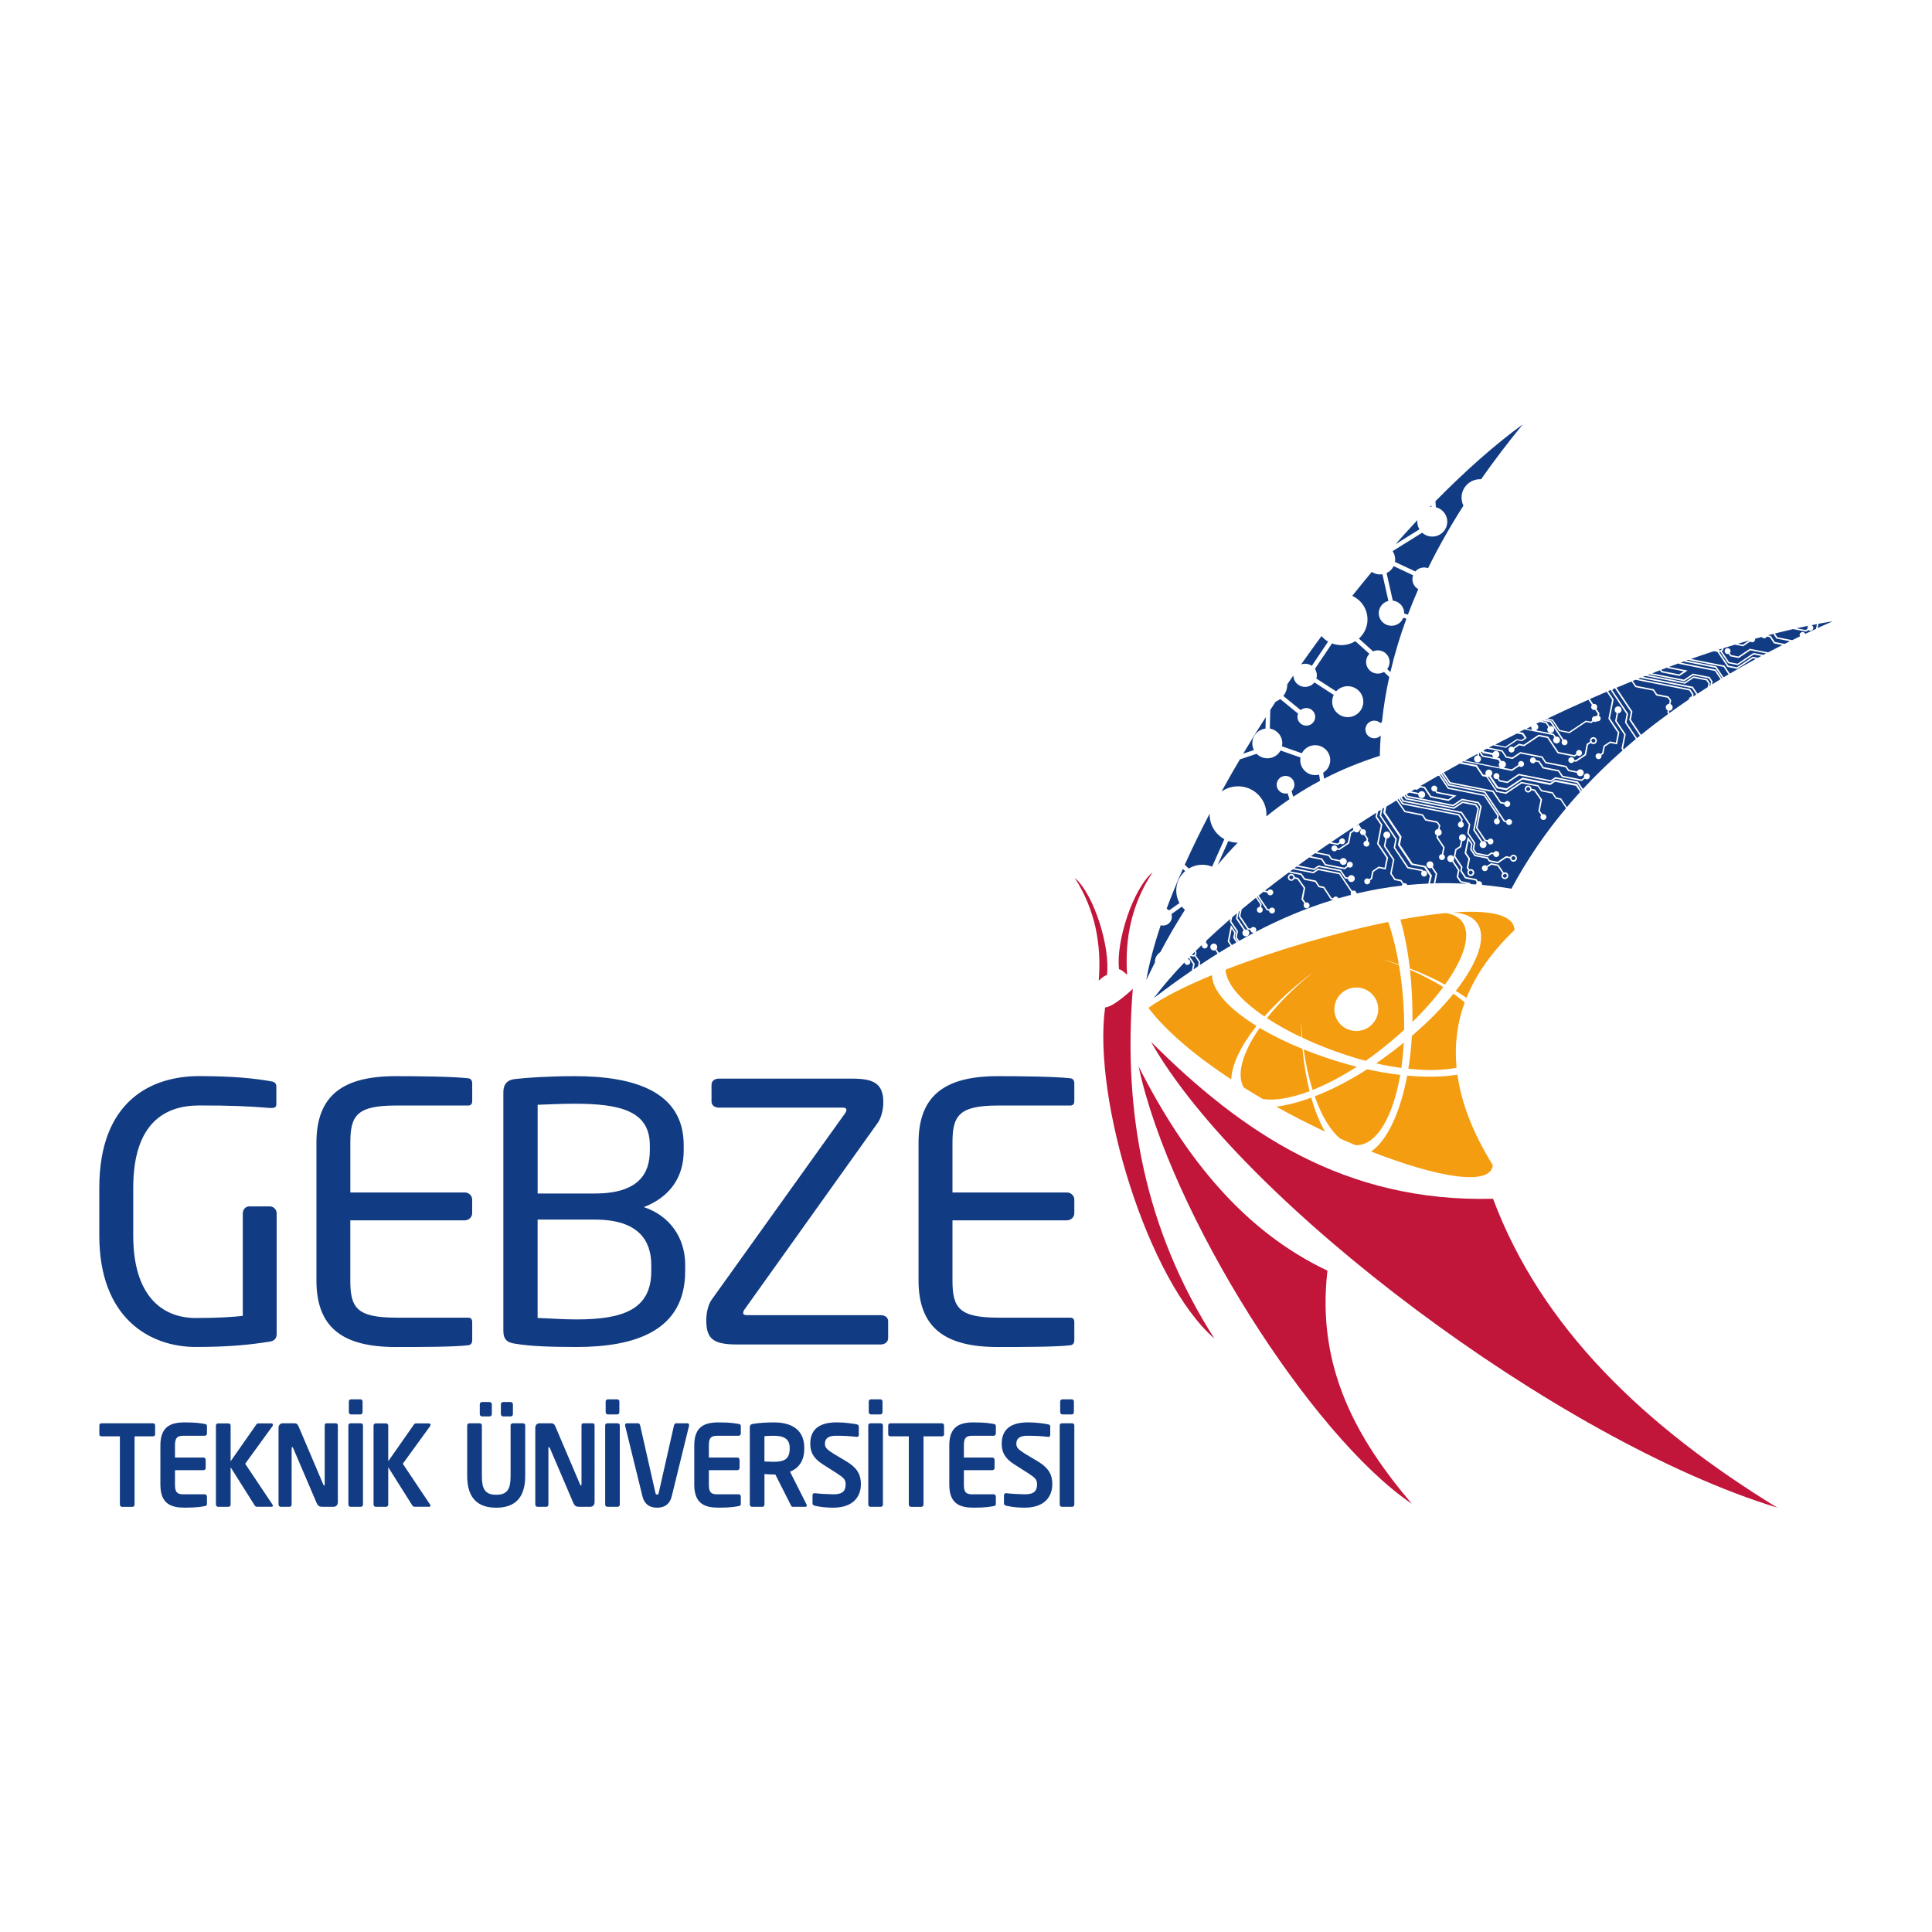 <?xml version="1.0" encoding="utf-8"?>
<!-- Generator: Adobe Illustrator 26.5.0, SVG Export Plug-In . SVG Version: 6.00 Build 0)  -->
<svg version="1.1" id="katman_1" xmlns="http://www.w3.org/2000/svg" xmlns:xlink="http://www.w3.org/1999/xlink" x="0px" y="0px"
	 viewBox="0 0 600 600" style="enable-background:new 0 0 600 600;" xml:space="preserve">
<style type="text/css">
	.st0{clip-path:url(#SVGID_00000064331035966041355480000008801902413562445957_);fill:#253166;}
	.st1{clip-path:url(#SVGID_00000064331035966041355480000008801902413562445957_);fill:#BC1818;}
	.st2{fill:#FFFFFF;}
	.st3{fill:#E42317;}
	.st4{fill:#9D9D9C;}
	.st5{fill:#009640;}
	.st6{fill-rule:evenodd;clip-rule:evenodd;fill:#EE7623;}
	.st7{fill-rule:evenodd;clip-rule:evenodd;fill:#002554;}
	.st8{fill:#002554;}
	.st9{fill:#4B4E69;}
	.st10{fill-rule:evenodd;clip-rule:evenodd;fill:#B7A67D;}
	.st11{fill:#B7A67D;}
	.st12{fill:#213164;}
	.st13{fill-rule:evenodd;clip-rule:evenodd;fill:#005BA4;}
	.st14{fill:#213266;}
	.st15{fill:#ED6D0D;}
	.st16{fill-rule:evenodd;clip-rule:evenodd;fill:#E30613;}
	.st17{fill-rule:evenodd;clip-rule:evenodd;fill:#FFFFFF;}
	.st18{fill-rule:evenodd;clip-rule:evenodd;fill:none;}
	
		.st19{fill-rule:evenodd;clip-rule:evenodd;fill:none;stroke:#000000;stroke-width:3.798;stroke-linejoin:round;stroke-miterlimit:3.864;}
	.st20{fill-rule:evenodd;clip-rule:evenodd;}
	.st21{clip-path:url(#SVGID_00000098924897663153647350000013722062971314786724_);fill:#FFFFFF;}
	
		.st22{clip-path:url(#SVGID_00000098924897663153647350000013722062971314786724_);fill-rule:evenodd;clip-rule:evenodd;fill:#1A1449;}
	
		.st23{clip-path:url(#SVGID_00000098924897663153647350000013722062971314786724_);fill-rule:evenodd;clip-rule:evenodd;fill:#FFFFFF;}
	
		.st24{clip-path:url(#SVGID_00000098924897663153647350000013722062971314786724_);fill-rule:evenodd;clip-rule:evenodd;fill:#C21A26;}
	
		.st25{clip-path:url(#SVGID_00000098924897663153647350000013722062971314786724_);fill-rule:evenodd;clip-rule:evenodd;fill:#221C48;}
	.st26{fill:#203876;}
	.st27{fill:#00A1C6;}
	.st28{fill:#D6B048;}
	.st29{fill:#FCC200;}
	.st30{fill:#A65118;}
	.st31{fill:none;}
	.st32{fill:#0085B4;}
	.st33{fill:#4EC2F1;}
	.st34{fill:#17642D;}
	.st35{fill:#00913A;}
	.st36{fill:#FFE900;}
	.st37{fill:#DD790D;}
	.st38{fill:#575756;}
	.st39{fill:#68C2C5;}
	.st40{fill:#2C4A9A;}
	.st41{fill:#1D71B8;}
	.st42{fill-rule:evenodd;clip-rule:evenodd;fill:#A3201E;}
	.st43{fill-rule:evenodd;clip-rule:evenodd;fill:#343333;}
	.st44{fill-rule:evenodd;clip-rule:evenodd;fill:#FCF8F8;}
	.st45{fill-rule:evenodd;clip-rule:evenodd;fill:#F0D38B;}
	.st46{fill-rule:evenodd;clip-rule:evenodd;fill:#C9A156;}
	.st47{fill-rule:evenodd;clip-rule:evenodd;fill:#EDCE85;}
	.st48{fill-rule:evenodd;clip-rule:evenodd;fill:#C69220;}
	.st49{fill-rule:evenodd;clip-rule:evenodd;fill:#D5B26B;}
	.st50{fill-rule:evenodd;clip-rule:evenodd;fill:#DFB960;}
	.st51{fill-rule:evenodd;clip-rule:evenodd;fill:#E5C06C;}
	.st52{fill-rule:evenodd;clip-rule:evenodd;fill:#CB8D38;}
	.st53{fill-rule:evenodd;clip-rule:evenodd;fill:#701D16;}
	.st54{fill-rule:evenodd;clip-rule:evenodd;fill:#C33023;}
	.st55{fill-rule:evenodd;clip-rule:evenodd;fill:#A11E1D;}
	.st56{fill-rule:evenodd;clip-rule:evenodd;fill:#C12E21;}
	.st57{fill:#BB1818;}
	.st58{fill:#E4E4E3;}
	.st59{fill:#CA605C;}
	.st60{fill-rule:evenodd;clip-rule:evenodd;fill:#63C3D1;}
	.st61{fill:#63C3D1;}
	.st62{fill:#003F78;}
	.st63{fill:#00A1C8;}
	.st64{fill:#020203;}
	.st65{fill:#FFC629;}
	.st66{fill-rule:evenodd;clip-rule:evenodd;fill:#020203;}
	.st67{fill:#253470;}
	.st68{fill:#F59D2A;}
	.st69{fill:#D2EAEC;}
	.st70{fill:url(#SVGID_00000146496137727602667740000016172251172109895562_);}
	.st71{fill:#1E3D82;}
	.st72{fill-rule:evenodd;clip-rule:evenodd;fill:#009640;}
	.st73{fill-rule:evenodd;clip-rule:evenodd;fill:#312783;}
	.st74{fill-rule:evenodd;clip-rule:evenodd;fill:#EF7D00;}
	.st75{fill:none;stroke:#03813F;stroke-width:7.597;stroke-miterlimit:3.864;}
	.st76{fill-rule:evenodd;clip-rule:evenodd;fill:#03813F;}
	.st77{fill:#34A544;}
	.st78{fill:#76B948;}
	.st79{fill:#03813F;}
	.st80{clip-path:url(#SVGID_00000017510348582166158320000007303394561369886906_);}
	.st81{clip-path:url(#SVGID_00000121960366765700178820000004075196854134993312_);}
	.st82{fill:#29338A;}
	.st83{fill:#010202;}
	.st84{fill:#007F42;}
	.st85{fill:#B2B2B2;}
	.st86{fill-rule:evenodd;clip-rule:evenodd;fill:#CA0928;}
	.st87{fill-rule:evenodd;clip-rule:evenodd;fill:#042B60;}
	.st88{fill:#042B60;}
	.st89{fill:#002E6D;}
	.st90{fill:#AA0A2F;}
	.st91{fill:#008AAB;}
	.st92{fill-rule:evenodd;clip-rule:evenodd;fill:#39528E;}
	.st93{fill-rule:evenodd;clip-rule:evenodd;fill:#3A528D;}
	.st94{fill-rule:evenodd;clip-rule:evenodd;fill:#D7AF5E;}
	.st95{fill:#302D83;}
	.st96{fill-rule:evenodd;clip-rule:evenodd;fill:none;stroke:#FFFFFF;stroke-width:2.174;stroke-miterlimit:10;}
	.st97{fill:#D8AF62;}
	.st98{fill-rule:evenodd;clip-rule:evenodd;fill:#E31119;}
	.st99{fill:#2A2B65;}
	.st100{fill-rule:evenodd;clip-rule:evenodd;fill:#2A2B65;}
	.st101{fill:#81CEEE;}
	.st102{fill-rule:evenodd;clip-rule:evenodd;fill:#2B2E65;}
	.st103{fill:#14387F;}
	.st104{fill:#EDC500;}
	.st105{fill:#00ACC9;}
	.st106{fill:#233A87;}
	.st107{fill-rule:evenodd;clip-rule:evenodd;fill:#004E86;}
	.st108{fill:#00A5B5;}
	.st109{fill:#76777A;}
	.st110{fill-rule:evenodd;clip-rule:evenodd;fill:#1C2140;}
	.st111{fill-rule:evenodd;clip-rule:evenodd;fill:#F19315;}
	.st112{fill-rule:evenodd;clip-rule:evenodd;fill:#F3920D;}
	.st113{fill-rule:evenodd;clip-rule:evenodd;fill:#FDFDFD;}
	.st114{fill-rule:evenodd;clip-rule:evenodd;fill:#F0F0F1;}
	.st115{fill-rule:evenodd;clip-rule:evenodd;fill:#D7E0F2;}
	.st116{fill-rule:evenodd;clip-rule:evenodd;fill:#101829;}
	.st117{fill-rule:evenodd;clip-rule:evenodd;fill:#FEFFFD;}
	.st118{fill-rule:evenodd;clip-rule:evenodd;fill:#DB2D21;}
	.st119{fill-rule:evenodd;clip-rule:evenodd;fill:#C0ADAA;}
	.st120{fill:#EE730D;}
	.st121{fill:#1E1E1C;}
	.st122{fill:#1D1934;}
	.st123{fill:#AA182C;}
	.st124{fill:none;stroke:#1D1934;stroke-width:0.663;stroke-miterlimit:10;}
	.st125{fill:#003A70;}
	.st126{fill:#9C9B9A;}
	.st127{fill:#3C3C3B;}
	.st128{fill:#9A171C;}
	.st129{fill:#231F20;}
	.st130{fill:#E9E9E9;}
	.st131{fill:#D3D2D2;}
	.st132{fill:#284592;}
	.st133{fill:#C12127;}
	.st134{fill:#139CB3;}
	.st135{fill:#57A4DB;}
	.st136{fill:#64B33B;}
	.st137{fill:#0082CA;}
	.st138{fill:#CF3339;}
	.st139{fill:#001689;}
	.st140{fill:none;stroke:#3C3C3B;stroke-width:0.607;stroke-miterlimit:22.926;}
	.st141{fill-rule:evenodd;clip-rule:evenodd;fill:#2B3089;}
	.st142{fill-rule:evenodd;clip-rule:evenodd;fill:#006228;}
	.st143{fill-rule:evenodd;clip-rule:evenodd;fill:#CC9827;}
	.st144{fill-rule:evenodd;clip-rule:evenodd;fill:#970E26;}
	.st145{fill:#004280;}
	.st146{fill:none;stroke:#004280;stroke-width:4.539;stroke-miterlimit:22.926;}
	.st147{fill:none;stroke:#004280;stroke-width:4.487;stroke-miterlimit:3.864;}
	.st148{fill:none;stroke:#004280;stroke-width:4.487;stroke-miterlimit:22.926;}
	.st149{fill:#0077BE;}
	.st150{fill-rule:evenodd;clip-rule:evenodd;fill:#004280;}
	.st151{fill:#234577;}
	.st152{fill:#004994;}
	.st153{fill:#211261;}
	.st154{fill:#E1B77E;}
	.st155{fill-rule:evenodd;clip-rule:evenodd;fill:#E3061A;}
	.st156{fill-rule:evenodd;clip-rule:evenodd;fill:#CA151A;}
	.st157{fill-rule:evenodd;clip-rule:evenodd;fill:#0F86C8;}
	.st158{fill-rule:evenodd;clip-rule:evenodd;fill:#109CD9;}
	.st159{fill-rule:evenodd;clip-rule:evenodd;fill:#263676;}
	.st160{fill:none;stroke:#263676;stroke-width:0.292;}
	.st161{fill-rule:evenodd;clip-rule:evenodd;fill:#AB8A31;}
	.st162{fill:none;stroke:#AB8A31;stroke-width:0.292;}
	.st163{fill:none;stroke:#AB8A31;stroke-width:0.449;}
	.st164{fill:none;stroke:#C6AA58;stroke-width:0.449;}
	.st165{fill:none;stroke:#AB8A31;stroke-width:0.257;}
	.st166{fill:#1AAECF;}
	.st167{fill:#9A8244;}
	.st168{fill:#23356E;}
	.st169{fill:#29235A;}
	.st170{fill:#29235A;stroke:#FFFFFF;stroke-width:9.147;}
	.st171{fill:#84A8D4;stroke:#FFFFFF;stroke-width:9.147;}
	.st172{fill:#375D9C;}
	
		.st173{clip-path:url(#SVGID_00000067200819770269562700000000276206002194603404_);fill:url(#SVGID_00000157297801876368770270000008495382796996481426_);}
	
		.st174{clip-path:url(#SVGID_00000049208983297708114220000001153959472012009394_);fill:url(#SVGID_00000129188316503456680360000010893308817154167427_);}
	.st175{fill-rule:evenodd;clip-rule:evenodd;fill:#006EAA;}
	.st176{fill:none;stroke:#006EAA;stroke-width:0.681;stroke-miterlimit:22.926;}
	.st177{fill-rule:evenodd;clip-rule:evenodd;fill:#35A936;}
	.st178{fill:none;stroke:#35A936;stroke-width:0.681;stroke-miterlimit:22.926;}
	.st179{fill:#00ADBA;}
	.st180{fill:#174290;}
	.st181{fill:#25418E;}
	.st182{fill:#C3E1F7;}
	.st183{fill:#50BCBA;}
	.st184{fill:none;stroke:#25418E;stroke-width:5.302;}
	.st185{fill:#A3A19F;}
	.st186{fill:#13110C;}
	.st187{fill:#06672F;}
	.st188{fill-rule:evenodd;clip-rule:evenodd;fill:#0F4E89;}
	.st189{fill-rule:evenodd;clip-rule:evenodd;fill:#981711;}
	.st190{fill-rule:evenodd;clip-rule:evenodd;fill:#F1CE7F;}
	.st191{fill:#005CA9;}
	.st192{fill-rule:evenodd;clip-rule:evenodd;fill:#005CA9;}
	.st193{fill:#EC6608;}
	.st194{fill-rule:evenodd;clip-rule:evenodd;fill:#343031;}
	.st195{fill-rule:evenodd;clip-rule:evenodd;fill:#363333;}
	.st196{fill-rule:evenodd;clip-rule:evenodd;fill:#312F30;}
	.st197{fill-rule:evenodd;clip-rule:evenodd;fill:#262223;}
	.st198{fill-rule:evenodd;clip-rule:evenodd;fill:#C12D32;}
	.st199{fill-rule:evenodd;clip-rule:evenodd;fill:#C22E32;}
	.st200{fill-rule:evenodd;clip-rule:evenodd;fill:#353132;}
	.st201{fill-rule:evenodd;clip-rule:evenodd;fill:#2F2B2C;}
	.st202{fill-rule:evenodd;clip-rule:evenodd;fill:#C32F33;}
	.st203{fill-rule:evenodd;clip-rule:evenodd;fill:#C74145;}
	.st204{fill-rule:evenodd;clip-rule:evenodd;fill:#21426B;}
	.st205{fill:#21426B;}
	.st206{fill-rule:evenodd;clip-rule:evenodd;fill:#162A45;}
	.st207{fill-rule:evenodd;clip-rule:evenodd;fill:#BEA063;}
	.st208{fill-rule:evenodd;clip-rule:evenodd;fill:#FAF2BC;}
	.st209{fill-rule:evenodd;clip-rule:evenodd;fill:#162843;}
	.st210{fill-rule:evenodd;clip-rule:evenodd;fill:#F7EFBA;}
	.st211{fill-rule:evenodd;clip-rule:evenodd;fill:#F6EFBB;}
	.st212{fill-rule:evenodd;clip-rule:evenodd;fill:#F5EEBB;}
	.st213{fill-rule:evenodd;clip-rule:evenodd;fill:#F4EFBC;}
	.st214{fill-rule:evenodd;clip-rule:evenodd;fill:#F3EEBA;}
	.st215{fill-rule:evenodd;clip-rule:evenodd;fill:#BFA062;}
	.st216{fill-rule:evenodd;clip-rule:evenodd;fill:#162944;}
	.st217{fill-rule:evenodd;clip-rule:evenodd;fill:#152A44;}
	.st218{fill:#004B8B;}
	.st219{fill:#004077;}
	.st220{fill:#004077;stroke:#004077;stroke-width:2.039;}
	.st221{fill-rule:evenodd;clip-rule:evenodd;fill:#D3EAFA;}
	.st222{fill-rule:evenodd;clip-rule:evenodd;fill:#F6FBFE;}
	.st223{fill-rule:evenodd;clip-rule:evenodd;fill:#263476;}
	.st224{fill-rule:evenodd;clip-rule:evenodd;fill:#AC8E59;}
	.st225{fill:#AC8E59;}
	.st226{fill:#EAF6FE;}
	.st227{fill:#86C2EB;stroke:#FFFFFF;stroke-width:5.163;stroke-miterlimit:10;}
	.st228{fill:#EA5B0C;}
	.st229{fill:url(#SVGID_00000101063425563544425350000016259862860317657747_);}
	
		.st230{fill:url(#SVGID_00000008837369626067826690000008908381856784316037_);stroke:#EA5B0C;stroke-width:1.291;stroke-miterlimit:10;}
	
		.st231{fill:url(#SVGID_00000000916197087439304090000006179764869561877423_);stroke:#EA5B0C;stroke-width:1.291;stroke-miterlimit:10;}
	
		.st232{fill:url(#SVGID_00000061441590330152554140000013009427627687161005_);stroke:#EA5B0C;stroke-width:1.291;stroke-miterlimit:10;}
	
		.st233{fill:url(#SVGID_00000060753083622546154690000009419938185588675721_);stroke:#EA5B0C;stroke-width:1.291;stroke-miterlimit:10;}
	
		.st234{fill:url(#SVGID_00000075858155939365883810000014078462559430962091_);stroke:#EA5B0C;stroke-width:1.291;stroke-miterlimit:10;}
	
		.st235{fill:url(#SVGID_00000149365555496526934960000004414057613394367674_);stroke:#EA5B0C;stroke-width:1.291;stroke-miterlimit:10;}
	
		.st236{fill:url(#SVGID_00000163038535378971987660000015337416771039559357_);stroke:#EA5B0C;stroke-width:1.291;stroke-miterlimit:10;}
	
		.st237{fill:url(#SVGID_00000106828180959950738990000010300307853752504730_);stroke:#EA5B0C;stroke-width:1.291;stroke-miterlimit:10;}
	.st238{opacity:0.7;fill:#FFFFFF;}
	.st239{fill:#E84E0F;}
	.st240{fill:#3192D0;}
	.st241{fill:#B5DBF6;}
	.st242{fill:#F39200;}
	.st243{fill:#FBEE74;}
	.st244{fill:#23468A;}
	.st245{fill-rule:evenodd;clip-rule:evenodd;fill:#8FCFF1;}
	.st246{fill:#F8C73B;}
	.st247{fill:#244A9A;}
	.st248{fill-rule:evenodd;clip-rule:evenodd;fill:#00657F;}
	.st249{fill-rule:evenodd;clip-rule:evenodd;fill:#0096BA;}
	.st250{fill:none;stroke:#EF7D00;stroke-width:7.899;stroke-miterlimit:22.926;}
	
		.st251{clip-path:url(#SVGID_00000098910996112453106890000015222729152088939147_);fill-rule:evenodd;clip-rule:evenodd;fill:#FFFFFF;}
	
		.st252{clip-path:url(#SVGID_00000098910996112453106890000015222729152088939147_);fill-rule:evenodd;clip-rule:evenodd;fill:#3C348B;}
	.st253{clip-path:url(#SVGID_00000098910996112453106890000015222729152088939147_);fill:#FFFFFF;}
	
		.st254{clip-path:url(#SVGID_00000098910996112453106890000015222729152088939147_);fill-rule:evenodd;clip-rule:evenodd;fill:#51AE32;}
	
		.st255{clip-path:url(#SVGID_00000098910996112453106890000015222729152088939147_);fill-rule:evenodd;clip-rule:evenodd;fill:#F08220;}
	
		.st256{clip-path:url(#SVGID_00000098910996112453106890000015222729152088939147_);fill-rule:evenodd;clip-rule:evenodd;fill:#1B3F92;}
	
		.st257{clip-path:url(#SVGID_00000098910996112453106890000015222729152088939147_);fill-rule:evenodd;clip-rule:evenodd;fill:#E52328;}
	.st258{fill-rule:evenodd;clip-rule:evenodd;fill:#35398E;}
	.st259{fill-rule:evenodd;clip-rule:evenodd;fill:#CC1417;}
	.st260{fill-rule:evenodd;clip-rule:evenodd;fill:#BFBFBF;}
	.st261{fill:#CD1719;}
	.st262{fill:#161410;}
	.st263{fill-rule:evenodd;clip-rule:evenodd;fill:#002856;}
	.st264{fill:#002856;}
	.st265{clip-path:url(#XMLID_00000006688185185197188560000016980089794485363856_);fill-rule:evenodd;clip-rule:evenodd;}
	
		.st266{clip-path:url(#XMLID_00000006688185185197188560000016980089794485363856_);fill-rule:evenodd;clip-rule:evenodd;fill:#040404;}
	
		.st267{clip-path:url(#XMLID_00000006688185185197188560000016980089794485363856_);fill-rule:evenodd;clip-rule:evenodd;fill:#080808;}
	
		.st268{clip-path:url(#XMLID_00000006688185185197188560000016980089794485363856_);fill-rule:evenodd;clip-rule:evenodd;fill:#0C0C0C;}
	
		.st269{clip-path:url(#XMLID_00000006688185185197188560000016980089794485363856_);fill-rule:evenodd;clip-rule:evenodd;fill:#10100F;}
	
		.st270{clip-path:url(#XMLID_00000006688185185197188560000016980089794485363856_);fill-rule:evenodd;clip-rule:evenodd;fill:#131313;}
	
		.st271{clip-path:url(#XMLID_00000006688185185197188560000016980089794485363856_);fill-rule:evenodd;clip-rule:evenodd;fill:#161515;}
	
		.st272{clip-path:url(#XMLID_00000006688185185197188560000016980089794485363856_);fill-rule:evenodd;clip-rule:evenodd;fill:#191818;}
	
		.st273{clip-path:url(#XMLID_00000006688185185197188560000016980089794485363856_);fill-rule:evenodd;clip-rule:evenodd;fill:#1C1B1A;}
	
		.st274{clip-path:url(#XMLID_00000006688185185197188560000016980089794485363856_);fill-rule:evenodd;clip-rule:evenodd;fill:#1E1E1D;}
	
		.st275{clip-path:url(#XMLID_00000006688185185197188560000016980089794485363856_);fill-rule:evenodd;clip-rule:evenodd;fill:#21201F;}
	
		.st276{clip-path:url(#XMLID_00000006688185185197188560000016980089794485363856_);fill-rule:evenodd;clip-rule:evenodd;fill:#232321;}
	
		.st277{clip-path:url(#XMLID_00000006688185185197188560000016980089794485363856_);fill-rule:evenodd;clip-rule:evenodd;fill:#262523;}
	
		.st278{clip-path:url(#XMLID_00000006688185185197188560000016980089794485363856_);fill-rule:evenodd;clip-rule:evenodd;fill:#282725;}
	
		.st279{clip-path:url(#XMLID_00000006688185185197188560000016980089794485363856_);fill-rule:evenodd;clip-rule:evenodd;fill:#2B2927;}
	
		.st280{clip-path:url(#XMLID_00000006688185185197188560000016980089794485363856_);fill-rule:evenodd;clip-rule:evenodd;fill:#2D2C29;}
	
		.st281{clip-path:url(#XMLID_00000006688185185197188560000016980089794485363856_);fill-rule:evenodd;clip-rule:evenodd;fill:#2F2E2B;}
	
		.st282{clip-path:url(#XMLID_00000006688185185197188560000016980089794485363856_);fill-rule:evenodd;clip-rule:evenodd;fill:#31302D;}
	
		.st283{clip-path:url(#XMLID_00000006688185185197188560000016980089794485363856_);fill-rule:evenodd;clip-rule:evenodd;fill:#33322F;}
	
		.st284{clip-path:url(#XMLID_00000006688185185197188560000016980089794485363856_);fill-rule:evenodd;clip-rule:evenodd;fill:#353330;}
	
		.st285{clip-path:url(#XMLID_00000006688185185197188560000016980089794485363856_);fill-rule:evenodd;clip-rule:evenodd;fill:#363431;}
	
		.st286{clip-path:url(#XMLID_00000006688185185197188560000016980089794485363856_);fill-rule:evenodd;clip-rule:evenodd;fill:#373532;}
	
		.st287{clip-path:url(#XMLID_00000006688185185197188560000016980089794485363856_);fill-rule:evenodd;clip-rule:evenodd;fill:#383633;}
	
		.st288{clip-path:url(#XMLID_00000006688185185197188560000016980089794485363856_);fill-rule:evenodd;clip-rule:evenodd;fill:#393734;}
	
		.st289{clip-path:url(#XMLID_00000006688185185197188560000016980089794485363856_);fill-rule:evenodd;clip-rule:evenodd;fill:#3A3834;}
	
		.st290{clip-path:url(#XMLID_00000006688185185197188560000016980089794485363856_);fill-rule:evenodd;clip-rule:evenodd;fill:#3C3935;}
	
		.st291{clip-path:url(#XMLID_00000006688185185197188560000016980089794485363856_);fill-rule:evenodd;clip-rule:evenodd;fill:#3D3A36;}
	
		.st292{clip-path:url(#XMLID_00000006688185185197188560000016980089794485363856_);fill-rule:evenodd;clip-rule:evenodd;fill:#3E3B37;}
	
		.st293{clip-path:url(#XMLID_00000006688185185197188560000016980089794485363856_);fill-rule:evenodd;clip-rule:evenodd;fill:#3F3C38;}
	
		.st294{clip-path:url(#XMLID_00000006688185185197188560000016980089794485363856_);fill-rule:evenodd;clip-rule:evenodd;fill:#403D38;}
	
		.st295{clip-path:url(#XMLID_00000006688185185197188560000016980089794485363856_);fill-rule:evenodd;clip-rule:evenodd;fill:#413E39;}
	
		.st296{clip-path:url(#XMLID_00000006688185185197188560000016980089794485363856_);fill-rule:evenodd;clip-rule:evenodd;fill:#423F3A;}
	
		.st297{clip-path:url(#XMLID_00000006688185185197188560000016980089794485363856_);fill-rule:evenodd;clip-rule:evenodd;fill:#433F3A;}
	
		.st298{clip-path:url(#XMLID_00000006688185185197188560000016980089794485363856_);fill-rule:evenodd;clip-rule:evenodd;fill:#44403B;}
	
		.st299{clip-path:url(#XMLID_00000006688185185197188560000016980089794485363856_);fill-rule:evenodd;clip-rule:evenodd;fill:#45413C;}
	
		.st300{clip-path:url(#XMLID_00000006688185185197188560000016980089794485363856_);fill-rule:evenodd;clip-rule:evenodd;fill:#46423D;}
	
		.st301{clip-path:url(#XMLID_00000006688185185197188560000016980089794485363856_);fill-rule:evenodd;clip-rule:evenodd;fill:#47433E;}
	
		.st302{clip-path:url(#XMLID_00000006688185185197188560000016980089794485363856_);fill-rule:evenodd;clip-rule:evenodd;fill:#48443E;}
	
		.st303{clip-path:url(#XMLID_00000006688185185197188560000016980089794485363856_);fill-rule:evenodd;clip-rule:evenodd;fill:#49453F;}
	
		.st304{clip-path:url(#XMLID_00000006688185185197188560000016980089794485363856_);fill-rule:evenodd;clip-rule:evenodd;fill:#4A4640;}
	
		.st305{clip-path:url(#XMLID_00000006688185185197188560000016980089794485363856_);fill-rule:evenodd;clip-rule:evenodd;fill:#4B4740;}
	
		.st306{clip-path:url(#XMLID_00000006688185185197188560000016980089794485363856_);fill-rule:evenodd;clip-rule:evenodd;fill:#4C4841;}
	
		.st307{clip-path:url(#XMLID_00000006688185185197188560000016980089794485363856_);fill-rule:evenodd;clip-rule:evenodd;fill:#4D4942;}
	
		.st308{clip-path:url(#XMLID_00000006688185185197188560000016980089794485363856_);fill-rule:evenodd;clip-rule:evenodd;fill:#4E4A43;}
	
		.st309{clip-path:url(#XMLID_00000006688185185197188560000016980089794485363856_);fill-rule:evenodd;clip-rule:evenodd;fill:#4F4A43;}
	
		.st310{clip-path:url(#XMLID_00000006688185185197188560000016980089794485363856_);fill-rule:evenodd;clip-rule:evenodd;fill:#504B44;}
	
		.st311{clip-path:url(#XMLID_00000006688185185197188560000016980089794485363856_);fill-rule:evenodd;clip-rule:evenodd;fill:#514C44;}
	
		.st312{clip-path:url(#XMLID_00000006688185185197188560000016980089794485363856_);fill-rule:evenodd;clip-rule:evenodd;fill:#524D45;}
	
		.st313{clip-path:url(#XMLID_00000006688185185197188560000016980089794485363856_);fill-rule:evenodd;clip-rule:evenodd;fill:#534E46;}
	
		.st314{clip-path:url(#XMLID_00000006688185185197188560000016980089794485363856_);fill-rule:evenodd;clip-rule:evenodd;fill:#544F46;}
	
		.st315{clip-path:url(#XMLID_00000006688185185197188560000016980089794485363856_);fill-rule:evenodd;clip-rule:evenodd;fill:#554F47;}
	
		.st316{clip-path:url(#XMLID_00000006688185185197188560000016980089794485363856_);fill-rule:evenodd;clip-rule:evenodd;fill:#565047;}
	
		.st317{clip-path:url(#XMLID_00000006688185185197188560000016980089794485363856_);fill-rule:evenodd;clip-rule:evenodd;fill:#575148;}
	
		.st318{clip-path:url(#XMLID_00000006688185185197188560000016980089794485363856_);fill-rule:evenodd;clip-rule:evenodd;fill:#585249;}
	
		.st319{clip-path:url(#XMLID_00000006688185185197188560000016980089794485363856_);fill-rule:evenodd;clip-rule:evenodd;fill:#595349;}
	
		.st320{clip-path:url(#XMLID_00000006688185185197188560000016980089794485363856_);fill-rule:evenodd;clip-rule:evenodd;fill:#5A534A;}
	
		.st321{clip-path:url(#XMLID_00000006688185185197188560000016980089794485363856_);fill-rule:evenodd;clip-rule:evenodd;fill:#5B544A;}
	
		.st322{clip-path:url(#XMLID_00000006688185185197188560000016980089794485363856_);fill-rule:evenodd;clip-rule:evenodd;fill:#5C554A;}
	
		.st323{clip-path:url(#XMLID_00000006688185185197188560000016980089794485363856_);fill-rule:evenodd;clip-rule:evenodd;fill:#5D554B;}
	
		.st324{clip-path:url(#XMLID_00000006688185185197188560000016980089794485363856_);fill-rule:evenodd;clip-rule:evenodd;fill:#5E564B;}
	
		.st325{clip-path:url(#XMLID_00000006688185185197188560000016980089794485363856_);fill-rule:evenodd;clip-rule:evenodd;fill:#5E574C;}
	
		.st326{clip-path:url(#XMLID_00000006688185185197188560000016980089794485363856_);fill-rule:evenodd;clip-rule:evenodd;fill:#5F584C;}
	
		.st327{clip-path:url(#XMLID_00000006688185185197188560000016980089794485363856_);fill-rule:evenodd;clip-rule:evenodd;fill:#60584D;}
	
		.st328{clip-path:url(#XMLID_00000006688185185197188560000016980089794485363856_);fill-rule:evenodd;clip-rule:evenodd;fill:#61594D;}
	
		.st329{clip-path:url(#XMLID_00000006688185185197188560000016980089794485363856_);fill-rule:evenodd;clip-rule:evenodd;fill:#625A4E;}
	
		.st330{clip-path:url(#XMLID_00000006688185185197188560000016980089794485363856_);fill-rule:evenodd;clip-rule:evenodd;fill:#635B4E;}
	
		.st331{clip-path:url(#XMLID_00000006688185185197188560000016980089794485363856_);fill-rule:evenodd;clip-rule:evenodd;fill:#645B4F;}
	
		.st332{clip-path:url(#XMLID_00000006688185185197188560000016980089794485363856_);fill-rule:evenodd;clip-rule:evenodd;fill:#655C4F;}
	
		.st333{clip-path:url(#XMLID_00000006688185185197188560000016980089794485363856_);fill-rule:evenodd;clip-rule:evenodd;fill:#665D4F;}
	
		.st334{clip-path:url(#XMLID_00000006688185185197188560000016980089794485363856_);fill-rule:evenodd;clip-rule:evenodd;fill:#675D50;}
	
		.st335{clip-path:url(#XMLID_00000006688185185197188560000016980089794485363856_);fill-rule:evenodd;clip-rule:evenodd;fill:#675E50;}
	
		.st336{clip-path:url(#XMLID_00000006688185185197188560000016980089794485363856_);fill-rule:evenodd;clip-rule:evenodd;fill:#685F51;}
	
		.st337{clip-path:url(#XMLID_00000006688185185197188560000016980089794485363856_);fill-rule:evenodd;clip-rule:evenodd;fill:#695F51;}
	
		.st338{clip-path:url(#XMLID_00000006688185185197188560000016980089794485363856_);fill-rule:evenodd;clip-rule:evenodd;fill:#6A6051;}
	
		.st339{clip-path:url(#XMLID_00000006688185185197188560000016980089794485363856_);fill-rule:evenodd;clip-rule:evenodd;fill:#6B6152;}
	
		.st340{clip-path:url(#XMLID_00000006688185185197188560000016980089794485363856_);fill-rule:evenodd;clip-rule:evenodd;fill:#6C6152;}
	
		.st341{clip-path:url(#XMLID_00000006688185185197188560000016980089794485363856_);fill-rule:evenodd;clip-rule:evenodd;fill:#6D6252;}
	
		.st342{clip-path:url(#XMLID_00000006688185185197188560000016980089794485363856_);fill-rule:evenodd;clip-rule:evenodd;fill:#6E6353;}
	
		.st343{clip-path:url(#XMLID_00000006688185185197188560000016980089794485363856_);fill-rule:evenodd;clip-rule:evenodd;fill:#6F6353;}
	
		.st344{clip-path:url(#XMLID_00000006688185185197188560000016980089794485363856_);fill-rule:evenodd;clip-rule:evenodd;fill:#706453;}
	
		.st345{clip-path:url(#XMLID_00000006688185185197188560000016980089794485363856_);fill-rule:evenodd;clip-rule:evenodd;fill:#716554;}
	
		.st346{clip-path:url(#XMLID_00000006688185185197188560000016980089794485363856_);fill-rule:evenodd;clip-rule:evenodd;fill:#726554;}
	
		.st347{clip-path:url(#XMLID_00000006688185185197188560000016980089794485363856_);fill-rule:evenodd;clip-rule:evenodd;fill:#736654;}
	
		.st348{clip-path:url(#XMLID_00000006688185185197188560000016980089794485363856_);fill-rule:evenodd;clip-rule:evenodd;fill:#736755;}
	
		.st349{clip-path:url(#XMLID_00000006688185185197188560000016980089794485363856_);fill-rule:evenodd;clip-rule:evenodd;fill:#746755;}
	
		.st350{clip-path:url(#XMLID_00000006688185185197188560000016980089794485363856_);fill-rule:evenodd;clip-rule:evenodd;fill:#756855;}
	
		.st351{clip-path:url(#XMLID_00000006688185185197188560000016980089794485363856_);fill-rule:evenodd;clip-rule:evenodd;fill:#766956;}
	
		.st352{clip-path:url(#XMLID_00000006688185185197188560000016980089794485363856_);fill-rule:evenodd;clip-rule:evenodd;fill:#776956;}
	
		.st353{clip-path:url(#XMLID_00000006688185185197188560000016980089794485363856_);fill-rule:evenodd;clip-rule:evenodd;fill:#786A56;}
	
		.st354{clip-path:url(#XMLID_00000006688185185197188560000016980089794485363856_);fill-rule:evenodd;clip-rule:evenodd;fill:#796B56;}
	
		.st355{clip-path:url(#XMLID_00000006688185185197188560000016980089794485363856_);fill-rule:evenodd;clip-rule:evenodd;fill:#7A6B57;}
	
		.st356{clip-path:url(#XMLID_00000006688185185197188560000016980089794485363856_);fill-rule:evenodd;clip-rule:evenodd;fill:#7B6C57;}
	
		.st357{clip-path:url(#XMLID_00000006688185185197188560000016980089794485363856_);fill-rule:evenodd;clip-rule:evenodd;fill:#7C6C57;}
	
		.st358{clip-path:url(#XMLID_00000006688185185197188560000016980089794485363856_);fill-rule:evenodd;clip-rule:evenodd;fill:#7C6D57;}
	
		.st359{clip-path:url(#XMLID_00000006688185185197188560000016980089794485363856_);fill-rule:evenodd;clip-rule:evenodd;fill:#7D6E58;}
	
		.st360{clip-path:url(#XMLID_00000006688185185197188560000016980089794485363856_);fill-rule:evenodd;clip-rule:evenodd;fill:#7E6E58;}
	
		.st361{clip-path:url(#XMLID_00000006688185185197188560000016980089794485363856_);fill-rule:evenodd;clip-rule:evenodd;fill:#7F6F58;}
	
		.st362{clip-path:url(#XMLID_00000006688185185197188560000016980089794485363856_);fill-rule:evenodd;clip-rule:evenodd;fill:#806F58;}
	
		.st363{clip-path:url(#XMLID_00000006688185185197188560000016980089794485363856_);fill-rule:evenodd;clip-rule:evenodd;fill:#817058;}
	
		.st364{clip-path:url(#XMLID_00000006688185185197188560000016980089794485363856_);fill-rule:evenodd;clip-rule:evenodd;fill:#827058;}
	
		.st365{clip-path:url(#XMLID_00000006688185185197188560000016980089794485363856_);fill-rule:evenodd;clip-rule:evenodd;fill:#827159;}
	
		.st366{clip-path:url(#XMLID_00000006688185185197188560000016980089794485363856_);fill-rule:evenodd;clip-rule:evenodd;fill:#837259;}
	
		.st367{clip-path:url(#XMLID_00000006688185185197188560000016980089794485363856_);fill-rule:evenodd;clip-rule:evenodd;fill:#857359;}
	
		.st368{clip-path:url(#XMLID_00000006688185185197188560000016980089794485363856_);fill-rule:evenodd;clip-rule:evenodd;fill:#867359;}
	
		.st369{clip-path:url(#XMLID_00000006688185185197188560000016980089794485363856_);fill-rule:evenodd;clip-rule:evenodd;fill:#877459;}
	
		.st370{clip-path:url(#XMLID_00000006688185185197188560000016980089794485363856_);fill-rule:evenodd;clip-rule:evenodd;fill:#917A59;}
	
		.st371{clip-path:url(#XMLID_00000006688185185197188560000016980089794485363856_);fill-rule:evenodd;clip-rule:evenodd;fill:#927A59;}
	
		.st372{clip-path:url(#XMLID_00000006688185185197188560000016980089794485363856_);fill-rule:evenodd;clip-rule:evenodd;fill:#937B59;}
	.st373{clip-path:url(#XMLID_00000006688185185197188560000016980089794485363856_);fill:#937B59;}
	
		.st374{clip-path:url(#XMLID_00000006688185185197188560000016980089794485363856_);fill-rule:evenodd;clip-rule:evenodd;fill:#947B59;}
	
		.st375{clip-path:url(#XMLID_00000006688185185197188560000016980089794485363856_);fill-rule:evenodd;clip-rule:evenodd;fill:#957C59;}
	
		.st376{clip-path:url(#XMLID_00000006688185185197188560000016980089794485363856_);fill-rule:evenodd;clip-rule:evenodd;fill:#967C59;}
	
		.st377{clip-path:url(#XMLID_00000006688185185197188560000016980089794485363856_);fill-rule:evenodd;clip-rule:evenodd;fill:#977D59;}
	
		.st378{clip-path:url(#XMLID_00000006688185185197188560000016980089794485363856_);fill-rule:evenodd;clip-rule:evenodd;fill:#987D59;}
	
		.st379{clip-path:url(#XMLID_00000006688185185197188560000016980089794485363856_);fill-rule:evenodd;clip-rule:evenodd;fill:#997E59;}
	
		.st380{clip-path:url(#XMLID_00000006688185185197188560000016980089794485363856_);fill-rule:evenodd;clip-rule:evenodd;fill:#9A7E58;}
	
		.st381{clip-path:url(#XMLID_00000006688185185197188560000016980089794485363856_);fill-rule:evenodd;clip-rule:evenodd;fill:#9A7F58;}
	
		.st382{clip-path:url(#XMLID_00000006688185185197188560000016980089794485363856_);fill-rule:evenodd;clip-rule:evenodd;fill:#9B7F58;}
	
		.st383{clip-path:url(#XMLID_00000006688185185197188560000016980089794485363856_);fill-rule:evenodd;clip-rule:evenodd;fill:#9C7F58;}
	
		.st384{clip-path:url(#XMLID_00000006688185185197188560000016980089794485363856_);fill-rule:evenodd;clip-rule:evenodd;fill:#9D8058;}
	.st385{clip-path:url(#XMLID_00000006688185185197188560000016980089794485363856_);fill:#9E8057;}
	.st386{fill-rule:evenodd;clip-rule:evenodd;fill:#001689;}
	.st387{fill:#1ECAD3;}
	.st388{fill:#008DA3;}
	.st389{filter:url(#Adobe_OpacityMaskFilter);}
	.st390{enable-background:new    ;}
	.st391{mask:url(#SVGID_00000057854191416837580290000011848561835924485542_);}
	.st392{clip-path:url(#SVGID_00000141426586275862060220000001807868855356403349_);fill:#FFFFFF;}
	.st393{filter:url(#Adobe_OpacityMaskFilter_00000072992619575671139820000005661899238332568745_);}
	.st394{opacity:0.75;mask:url(#SVGID_00000053519182913995913370000001509550876480096702_);}
	.st395{filter:url(#Adobe_OpacityMaskFilter_00000078748369890986617220000005644151375147404676_);}
	.st396{clip-path:url(#SVGID_00000041988667543625828190000000562552560545759894_);}
	.st397{clip-path:url(#SVGID_00000163785285886929113450000011570345430946043565_);fill:#FFFFFF;}
	.st398{fill:none;stroke:#FFFFFF;stroke-width:2.368;stroke-miterlimit:10;}
	.st399{fill:#0C457F;}
	.st400{fill:#983029;}
	.st401{fill:#E37C08;}
	.st402{fill:#FAD500;}
	.st403{fill:#FDEA00;}
	.st404{fill:#D93C1D;}
	.st405{fill:none;stroke:#005A9A;stroke-width:4.753;stroke-miterlimit:3.864;}
	.st406{fill:#005A9A;}
	.st407{fill:#008BD2;}
	.st408{fill-rule:evenodd;clip-rule:evenodd;fill:#005A9A;}
	.st409{fill-rule:evenodd;clip-rule:evenodd;fill:#008BD2;}
	.st410{fill:#525251;}
	.st411{fill:#A62126;}
	.st412{fill-rule:evenodd;clip-rule:evenodd;fill:#113B82;}
	.st413{fill-rule:evenodd;clip-rule:evenodd;fill:#C1153A;}
	.st414{fill-rule:evenodd;clip-rule:evenodd;fill:#F59D10;}
	.st415{fill:#113B82;}
	.st416{fill:#15356E;}
	.st417{fill:#1C3872;}
	.st418{fill:#CB151A;}
	.st419{fill:#CF342A;}
	.st420{fill:#1D3973;}
	.st421{fill:#1E3A73;}
	.st422{fill:#213C75;}
	.st423{fill:#183771;}
	.st424{fill:#203A73;}
	.st425{fill:#E52C21;}
	.st426{fill:#253E77;}
	.st427{fill:#FEFEFE;}
	.st428{display:none;fill:#1E3A73;}
	.st429{fill:#F9FAFC;}
	.st430{fill:#14356F;}
	.st431{fill:#131819;}
	.st432{fill-rule:evenodd;clip-rule:evenodd;fill:#0CA350;}
	.st433{fill-rule:evenodd;clip-rule:evenodd;fill:#131819;}
	.st434{fill-rule:evenodd;clip-rule:evenodd;fill:#123274;}
	.st435{fill:#123274;}
	.st436{fill:#2B2825;}
	.st437{fill-rule:evenodd;clip-rule:evenodd;fill:#A90A2E;}
	.st438{fill-rule:evenodd;clip-rule:evenodd;fill:#5EB9C2;}
	.st439{fill-rule:evenodd;clip-rule:evenodd;fill:none;stroke:#E30F13;stroke-width:4.592;stroke-miterlimit:22.926;}
	.st440{fill-rule:evenodd;clip-rule:evenodd;fill:#29225A;}
	.st441{fill-rule:evenodd;clip-rule:evenodd;fill:#164194;}
	.st442{fill-rule:evenodd;clip-rule:evenodd;fill:none;stroke:#006532;stroke-width:4.133;stroke-miterlimit:22.926;}
	.st443{fill-rule:evenodd;clip-rule:evenodd;fill:none;stroke:#575756;stroke-width:4.133;stroke-miterlimit:22.926;}
	.st444{fill-rule:evenodd;clip-rule:evenodd;fill:#575756;}
	.st445{fill:#000F9F;}
	.st446{fill-rule:evenodd;clip-rule:evenodd;fill:none;stroke:#312783;stroke-width:4.809;stroke-miterlimit:2.613;}
	.st447{fill:#312783;}
	.st448{fill-rule:evenodd;clip-rule:evenodd;fill:#F39200;}
	.st449{fill-rule:evenodd;clip-rule:evenodd;fill:none;stroke:#FF5100;stroke-width:0.048;stroke-miterlimit:2.613;}
	.st450{fill:none;stroke:#FFFFFF;stroke-width:0.048;stroke-miterlimit:2.613;}
	.st451{fill-rule:evenodd;clip-rule:evenodd;fill:#3D3687;}
	.st452{fill-rule:evenodd;clip-rule:evenodd;fill:#FEF9F9;}
	.st453{fill-rule:evenodd;clip-rule:evenodd;fill:#62C3E3;}
	.st454{fill-rule:evenodd;clip-rule:evenodd;fill:#FEFDFD;}
	.st455{fill-rule:evenodd;clip-rule:evenodd;fill:#3B3486;}
	.st456{fill-rule:evenodd;clip-rule:evenodd;fill:#E5251F;}
	.st457{fill-rule:evenodd;clip-rule:evenodd;fill:#E52620;}
	.st458{fill-rule:evenodd;clip-rule:evenodd;fill:#62C4E2;}
	.st459{fill-rule:evenodd;clip-rule:evenodd;fill:#2A4B9B;}
	.st460{fill-rule:evenodd;clip-rule:evenodd;fill:#1A1E52;}
	.st461{fill-rule:evenodd;clip-rule:evenodd;fill:#0654A2;}
	.st462{fill-rule:evenodd;clip-rule:evenodd;fill:#60B232;}
	.st463{fill-rule:evenodd;clip-rule:evenodd;fill:#F9AF06;}
	.st464{fill:#0654A2;}
	.st465{fill:none;stroke:#FFFFFF;stroke-width:0.134;stroke-miterlimit:3.864;}
	.st466{fill-rule:evenodd;clip-rule:evenodd;fill:#E41019;}
	.st467{fill:#2B2422;}
	.st468{fill-rule:evenodd;clip-rule:evenodd;fill:#2B2422;}
	.st469{fill:#2D438C;}
	.st470{fill:none;stroke:#49A5DD;stroke-width:5.916;}
	.st471{fill:#49A5DD;}
</style>
<g>
	<path class="st412" d="M474.7,244.44L474.7,244.44c-0.05-0.01-0.1-0.01-0.15-0.01c-0.11,0-0.22,0.04-0.32,0.1
		c-0.13,0.09-0.23,0.23-0.26,0.38l0,0.01c-0.01,0.06-0.02,0.13-0.01,0.19c0.01,0.1,0.05,0.19,0.1,0.27
		c0.09,0.14,0.23,0.23,0.38,0.26h0h0.03l0.01,0.01c0.15,0.02,0.31-0.01,0.44-0.1c0.08-0.05,0.15-0.13,0.2-0.21
		c0.03-0.06,0.05-0.11,0.07-0.17l0-0.01c0.03-0.16,0-0.33-0.09-0.46c-0.06-0.09-0.15-0.17-0.25-0.22
		C474.79,244.47,474.74,244.45,474.7,244.44 M494.24,230.11L494.24,230.11l0.22,0.32l-0.02,0.02c0.08,0.07,0.18,0.12,0.28,0.15
		l0.01,0c0.16,0.03,0.33,0,0.46-0.09c0.06-0.04,0.11-0.09,0.15-0.14c0.05-0.07,0.09-0.15,0.11-0.23l0-0.01
		c0.03-0.16,0-0.33-0.09-0.46c-0.09-0.14-0.23-0.23-0.38-0.26l-0.01,0c-0.16-0.03-0.33,0-0.46,0.09c-0.13,0.09-0.23,0.23-0.26,0.39
		l0,0C494.22,229.95,494.22,230.03,494.24,230.11z M457.27,270.66L457.27,270.66l-0.01-0.02c-0.09-0.13-0.23-0.23-0.38-0.26l-0.01,0
		c-0.16-0.03-0.33,0-0.46,0.09c-0.13,0.09-0.23,0.23-0.26,0.38l0,0.01c-0.03,0.16,0,0.33,0.09,0.46c0.09,0.13,0.23,0.23,0.38,0.26
		l0.01,0c0.16,0.03,0.33,0,0.46-0.09c0.13-0.09,0.23-0.23,0.26-0.38l0-0.01C457.39,270.95,457.36,270.79,457.27,270.66z
		 M470.62,266.63c0.03-0.16-0.01-0.32-0.09-0.45c-0.09-0.14-0.23-0.23-0.38-0.26l-0.02,0c-0.16-0.03-0.33,0-0.46,0.09
		c-0.11,0.08-0.2,0.18-0.24,0.31l-0.03,0.16c-0.01,0.14,0.03,0.27,0.1,0.38c0.02,0.03,0.04,0.05,0.06,0.07
		c0.09,0.1,0.2,0.16,0.34,0.19c0.13,0.03,0.26,0.01,0.38-0.05c0.03-0.01,0.06-0.03,0.08-0.05c0.13-0.09,0.23-0.23,0.26-0.38v0
		L470.62,266.63L470.62,266.63z M467.25,271.35l0.04,0.06l-0.19,0.13l-0.19,0.13l-0.05-0.07c-0.05,0.07-0.09,0.15-0.11,0.23l0,0.01
		c-0.03,0.16,0,0.33,0.09,0.46c0.09,0.14,0.23,0.23,0.39,0.26l0,0c0.16,0.03,0.33,0,0.46-0.09c0.14-0.09,0.23-0.23,0.26-0.38l0-0.01
		c0.03-0.16,0-0.33-0.09-0.46c-0.09-0.13-0.23-0.23-0.38-0.26h0h-0.01l-0.01,0C467.4,271.34,467.33,271.34,467.25,271.35z
		 M401.14,271.88L401.14,271.88c-0.05-0.01-0.1-0.01-0.15-0.01c-0.11,0-0.22,0.04-0.32,0.1c-0.14,0.09-0.23,0.23-0.26,0.38v0v0.01
		l0,0.01c-0.01,0.06-0.02,0.13-0.01,0.19c0.01,0.1,0.05,0.19,0.1,0.27c0.09,0.13,0.23,0.23,0.38,0.26h0h0.03l0.01,0.01
		c0.16,0.03,0.31-0.01,0.44-0.1c0.08-0.05,0.15-0.13,0.19-0.21c0.03-0.06,0.05-0.11,0.07-0.17l0-0.01c0.03-0.16,0-0.33-0.09-0.46
		c-0.06-0.09-0.15-0.17-0.25-0.22C401.23,271.9,401.18,271.89,401.14,271.88z M483.9,239.58l-4.8-0.95l-0.39-0.58l-0.12-0.18
		l-0.77-1.15l-0.93-0.18c-0.18,0.37-0.59,0.58-1.01,0.5c-0.5-0.1-0.82-0.58-0.72-1.08c0.1-0.5,0.58-0.82,1.08-0.72
		c0.41,0.08,0.72,0.43,0.74,0.85l1.12,0.22l0.05,0.08l1,1.49l0.12,0.18l0.11,0.16l4.8,0.95l1.05,1.56l0.13,0.19l5.75,1.14l0.84-0.61
		c-0.07-0.16-0.08-0.34-0.05-0.52c0.02-0.11,0.07-0.22,0.13-0.32c0.03-0.05,0.08-0.1,0.12-0.15c0.22-0.22,0.53-0.31,0.83-0.25
		c0.3,0.06,0.55,0.27,0.67,0.55c0.02,0.06,0.04,0.12,0.06,0.18c0.02,0.11,0.02,0.23,0,0.35c-0.1,0.5-0.58,0.82-1.08,0.72
		c-0.15-0.03-0.29-0.1-0.41-0.19l-0.93,0.67l-0.08,0.06l-0.1-0.02l-6.03-1.19l-0.05-0.08L483.9,239.58z M478.62,253.14l-0.89-1.26
		l0.69-3.49l-1.95-2.78l-0.89-0.18c-0.01,0.01-0.01,0.03-0.02,0.04c-0.08,0.19-0.22,0.35-0.39,0.47c-0.24,0.16-0.52,0.22-0.8,0.16
		l-0.01,0c-0.28-0.06-0.52-0.22-0.68-0.46c-0.12-0.17-0.18-0.37-0.18-0.58c0-0.07,0-0.14,0.02-0.21l0-0.02
		c0.05-0.26,0.2-0.49,0.41-0.65c0.01-0.01,0.03-0.02,0.04-0.03c0.24-0.16,0.53-0.22,0.81-0.16l0.01,0c0.28,0.06,0.52,0.22,0.68,0.45
		c0.01,0.02,0.02,0.03,0.03,0.05c0.09,0.15,0.14,0.31,0.15,0.49l1.09,0.22l2.17,3.09l-0.69,3.49l0.78,1.1
		c0.16-0.06,0.33-0.08,0.5-0.04c0.5,0.1,0.82,0.58,0.72,1.08c-0.02,0.08-0.04,0.16-0.08,0.23c-0.18,0.37-0.6,0.57-1,0.49
		c-0.41-0.08-0.71-0.42-0.74-0.84c-0.01-0.08,0-0.17,0.01-0.24C478.45,253.4,478.52,253.26,478.62,253.14z M489.53,234.13
		c-0.06-0.16-0.07-0.32-0.04-0.48c0.1-0.5,0.58-0.82,1.08-0.72c0.5,0.1,0.82,0.58,0.72,1.08c-0.1,0.5-0.58,0.82-1.08,0.72
		c-0.16-0.03-0.31-0.11-0.43-0.22l-0.66,0.44l-0.08,0.05l-0.09-0.02l-5.22-1.03l-3.19-4.77l-2.6-0.51l-4.54,3.04l-0.08,0.05
		l-1.5-0.3l-1.54,1.03c0.06,0.15,0.07,0.32,0.03,0.48c-0.1,0.5-0.58,0.82-1.08,0.72c-0.5-0.1-0.82-0.58-0.72-1.08
		c0.1-0.5,0.58-0.82,1.08-0.72c0.16,0.03,0.31,0.11,0.43,0.22l1.62-1.09l0.08-0.05l1.5,0.3l4.62-3.1l2.97,0.59l0.05,0.08l0.16,0.24
		l2.98,4.45l4.94,0.98L489.53,234.13z M488.89,235.99l0.48,0.09l2.75-1.84l0.64-3.22l0.08-0.05l0.97-0.65
		c-0.02-0.07-0.03-0.14-0.04-0.21c-0.01-0.11-0.01-0.21,0.01-0.31l0-0.01c0.06-0.28,0.22-0.52,0.46-0.68
		c0.18-0.12,0.39-0.18,0.61-0.18c0.07,0,0.13,0.01,0.2,0.02l0.01,0c0.06,0.01,0.13,0.03,0.19,0.06c0.2,0.08,0.37,0.22,0.49,0.4
		c0.16,0.24,0.22,0.52,0.16,0.8h0v0.01l0,0.01c-0.02,0.1-0.06,0.2-0.11,0.3c-0.08,0.15-0.2,0.28-0.35,0.38
		c-0.08,0.05-0.16,0.09-0.24,0.12c-0.18,0.06-0.37,0.08-0.56,0.04l-0.01,0c-0.19-0.04-0.36-0.12-0.5-0.25
		c-0.03-0.03-0.06-0.06-0.08-0.09l-0.58,0.39l-0.29,0.19l-0.62,3.13l-0.02,0.1l-0.08,0.05l-2.91,1.95l-0.08,0.05l-0.67-0.13
		c-0.18,0.37-0.6,0.58-1.01,0.5c-0.5-0.1-0.82-0.58-0.72-1.08c0.1-0.5,0.58-0.82,1.08-0.72
		C488.57,235.22,488.87,235.57,488.89,235.99z M455.96,270.25l-0.38-0.56l-0.05-0.08l-0.05-0.08l0.55-2.8l-1.2-1.79l0.02-0.09
		l0.82-4.14l0.06-0.3l0.11-0.55l1.49,2.23l-0.02,0.09l-0.3,1.51l1.19,1.77l3.78,0.75l0.09,0.02l0.05,0.08l0.56,0.83l2.43,0.48
		l2.53-1.7l0.08-0.05l0.09,0.02l1.2,0.24c0.08-0.21,0.22-0.39,0.41-0.51c0.23-0.15,0.51-0.22,0.79-0.17l0.01,0l0.02,0.01
		c0.28,0.06,0.52,0.22,0.68,0.46c0.16,0.24,0.22,0.52,0.16,0.8v0v0.01l0,0.01c-0.04,0.21-0.14,0.4-0.29,0.55
		c-0.05,0.05-0.1,0.09-0.16,0.13c-0.24,0.16-0.53,0.22-0.8,0.16l-0.01,0c-0.28-0.06-0.52-0.22-0.68-0.46
		c-0.04-0.06-0.07-0.12-0.1-0.19c-0.04-0.11-0.07-0.22-0.08-0.34l-1.13-0.22l-2.61,1.75l-0.09-0.02l-2.71-0.54l-0.05-0.08
		l-0.56-0.83l-3.78-0.75l-0.09-0.02l-0.05-0.08l-0.83-1.24l-0.46-0.69l-0.05-0.08l0.32-1.61l-0.56-0.83l-0.21-0.32l-0.62,3.16
		l-0.13,0.64l1.2,1.79l-0.02,0.09l-0.53,2.71l0.37,0.56c0.2-0.08,0.41-0.1,0.61-0.06l0.01,0c0.28,0.06,0.52,0.22,0.68,0.46
		c0.16,0.24,0.22,0.53,0.16,0.81l0,0.01c-0.06,0.28-0.22,0.52-0.45,0.68c-0.24,0.16-0.52,0.22-0.8,0.16l-0.01,0
		c-0.28-0.06-0.52-0.22-0.68-0.46c-0.16-0.24-0.22-0.52-0.16-0.8l0-0.02C455.74,270.58,455.83,270.4,455.96,270.25z M466.3,271.77
		l0-0.02c0.04-0.21,0.14-0.4,0.3-0.55l-1.52-2.27l-1.91-0.38l-0.78,0.52l-0.39,0.26c0.05,0.15,0.07,0.32,0.03,0.48
		c-0.1,0.5-0.58,0.82-1.08,0.72c-0.5-0.1-0.82-0.58-0.72-1.08c0.1-0.5,0.58-0.82,1.08-0.72c0.16,0.03,0.31,0.11,0.43,0.22l1.33-0.89
		l0.09,0.02l2.1,0.42l0.09,0.02l0.05,0.08l1.58,2.35c0.19-0.07,0.38-0.08,0.57-0.05l0.01,0c0.28,0.06,0.52,0.22,0.68,0.45
		c0.16,0.24,0.22,0.52,0.16,0.8l0,0.01c-0.06,0.28-0.22,0.52-0.46,0.68c-0.24,0.16-0.53,0.22-0.8,0.16l-0.01,0
		c-0.28-0.06-0.52-0.22-0.68-0.46C466.31,272.33,466.25,272.05,466.3,271.77z M405.06,280.57l-0.89-1.26l0.21-1.08l0.48-2.41
		l-1.95-2.78l-0.89-0.18c0,0.01-0.01,0.03-0.02,0.04c-0.08,0.19-0.22,0.35-0.39,0.46c-0.24,0.16-0.53,0.22-0.8,0.16l-0.01,0
		c-0.28-0.06-0.52-0.22-0.68-0.46c-0.12-0.17-0.18-0.37-0.18-0.58c0-0.07,0-0.14,0.02-0.2l0,0l0.01-0.02
		c0.05-0.26,0.2-0.49,0.41-0.65c0.02-0.01,0.03-0.02,0.05-0.03c0.24-0.16,0.53-0.22,0.8-0.16l0.01,0c0.28,0.06,0.52,0.22,0.68,0.46
		c0.01,0.01,0.02,0.03,0.03,0.05c0.09,0.15,0.14,0.31,0.15,0.48l1.09,0.22l2.17,3.09l-0.07,0.38l-0.61,3.11l0.78,1.1
		c0.16-0.06,0.33-0.07,0.5-0.04c0.5,0.1,0.82,0.58,0.72,1.08c-0.02,0.08-0.04,0.16-0.08,0.23c-0.18,0.37-0.6,0.57-1,0.49
		c-0.41-0.08-0.71-0.42-0.74-0.84c-0.01-0.08,0-0.16,0.02-0.24C404.89,280.84,404.96,280.69,405.06,280.57z M371.02,295.64
		c-0.29,0.29-0.58,0.57-0.86,0.86c0.07,0.05,0.16,0.09,0.25,0.11l0,0c0.12,0.02,0.23,0.01,0.34-0.03l0,0l0.23-0.15
		c0.08-0.08,0.13-0.18,0.15-0.29l0-0.03l0,0c0-0.02,0-0.04,0.01-0.06c0.01-0.14-0.03-0.27-0.1-0.38L371.02,295.64z M374.11,292.63
		l-0.1,0.1c0.03,0,0.06-0.01,0.08-0.01L374.11,292.63z M421.49,256.17c-0.09,0.06-0.18,0.12-0.27,0.18c0.02,0,0.05,0,0.07,0
		c0.07,0,0.13,0.01,0.2,0.02l0.01,0l0,0c0.05,0.01,0.1,0.03,0.15,0.05L421.49,256.17z M440.11,244.66l-0.25,0.15l0.02,0
		L440.11,244.66z M459.5,233.8l-0.25,0.13l0.09,0.14l0.05,0.08l-0.11,0.55c0.2,0.08,0.37,0.22,0.49,0.4c0.13,0.2,0.2,0.44,0.18,0.68
		c0,0.04-0.01,0.09-0.02,0.13l0,0.01l0,0c-0.04,0.21-0.15,0.41-0.31,0.56c-0.04,0.04-0.09,0.08-0.14,0.11
		c-0.08,0.06-0.17,0.1-0.27,0.13c-0.06,0.02-0.12,0.03-0.19,0.04c-0.12,0.02-0.23,0.01-0.36-0.01l0,0
		c-0.12-0.02-0.23-0.06-0.33-0.12c-0.06-0.03-0.11-0.07-0.16-0.11c-0.08-0.06-0.14-0.14-0.2-0.22c-0.03-0.05-0.06-0.11-0.09-0.16
		c-0.09-0.2-0.12-0.43-0.07-0.65l0-0.01l0,0c0.01-0.04,0.02-0.08,0.03-0.12c0.08-0.23,0.22-0.42,0.42-0.56
		c0.16-0.11,0.36-0.17,0.55-0.18l0.07-0.38l-0.07-0.1c-1.27,0.68-2.54,1.36-3.8,2.05l10.85,2.14c-0.04-0.03-0.08-0.07-0.11-0.1
		c-0.04-0.04-0.08-0.09-0.12-0.14c-0.01-0.02-0.02-0.04-0.03-0.05c-0.02-0.03-0.03-0.06-0.05-0.09c-0.05-0.11-0.08-0.23-0.1-0.35
		c-0.01-0.11-0.01-0.21,0.01-0.32l0-0.01l0-0.01c0.03-0.14,0.09-0.28,0.17-0.4c0.03-0.05,0.08-0.1,0.12-0.14l-0.45-0.75l-5.04-1
		l-0.45-0.67l-0.12-0.18L459.5,233.8z M460.2,233.43l-0.29,0.16l0.38,0.56l0.12,0.18l0.17,0.26l3.24,0.64
		c-0.05-0.04-0.09-0.09-0.13-0.14c-0.02-0.03-0.04-0.05-0.06-0.08c-0.02-0.04-0.05-0.07-0.07-0.11c-0.07-0.14-0.11-0.3-0.12-0.46
		l-2.96-0.58L460.2,233.43z M471.11,227.79c-2.26,1.13-4.51,2.28-6.75,3.45l3.18,0.63l3.43-2.3l0.08-0.05l1.48,0.29l0.94-0.63
		l-0.71-1.06L471.11,227.79z M475.57,225.58c-0.5,0.24-1,0.49-1.5,0.74l1.86,0.37c-0.04-0.03-0.07-0.06-0.1-0.09
		c-0.04-0.04-0.08-0.09-0.12-0.15c-0.05-0.07-0.09-0.14-0.11-0.22c-0.07-0.19-0.09-0.39-0.05-0.6l0,0.01
		C475.56,225.62,475.56,225.6,475.57,225.58z M493.3,217.31c-4.24,1.87-8.48,3.82-12.71,5.84l1.66,0.33l0.05,0.08l2.11,3.15
		l2.88,0.57l5.18-3.47l0.09,0.02l1.49,0.29l0.43-0.37c-0.09-0.18-0.12-0.39-0.08-0.59c0.03-0.15,0.09-0.28,0.19-0.4
		c0.21-0.26,0.56-0.39,0.89-0.32c0.02,0,0.04,0.01,0.06,0.01c0.15-0.13,0.34-0.21,0.54-0.22l0.11-0.57l-0.82-1.23
		c-0.16,0.06-0.32,0.07-0.49,0.04c-0.5-0.1-0.82-0.58-0.72-1.08c0.03-0.16,0.11-0.32,0.22-0.44L493.3,217.31z M517.72,207.33
		c-0.6,0.22-1.2,0.45-1.8,0.67l0.07,0.11l0.18,0.27l5.31,1.05l1.41-0.95l-4.99-0.99l-0.09-0.02L517.72,207.33z M533.23,201.92
		l-0.07,0.02l0.1,0.02c0-0.01-0.01-0.01-0.01-0.02L533.23,201.92z M534.75,201.44c-0.35,0.11-0.7,0.22-1.05,0.34
		c0.09,0.09,0.2,0.15,0.33,0.18l0,0c0.09,0.02,0.19,0.01,0.28-0.02l0.14-0.09l0.02,0.02c0.01,0,0.01-0.01,0.01-0.01
		c0.13-0.09,0.23-0.23,0.26-0.39L534.75,201.44z M543.23,198.88c-1.16,0.33-2.33,0.67-3.5,1.03l1.52,0.3l0.22-0.15L543.23,198.88z
		 M561.55,194.34c-1.19,0.24-2.38,0.5-3.59,0.77l2.81,0.56l0.58-0.39c-0.06-0.16-0.07-0.32-0.03-0.48
		C561.35,194.62,561.43,194.47,561.55,194.34z M564.48,195.04c1.55-0.71,3.11-1.42,4.67-2.11c-1.45,0.24-2.93,0.5-4.41,0.78
		L564.48,195.04z M556.57,198.81c0.8-0.4,1.61-0.79,2.42-1.18c-0.1-0.19-0.13-0.4-0.09-0.61c0.1-0.5,0.58-0.82,1.08-0.72
		c0.3,0.06,0.55,0.26,0.67,0.55c1.1-0.52,2.21-1.04,3.32-1.55l0.29-1.47c-0.56,0.11-1.11,0.21-1.67,0.32
		c0.39,0.17,0.62,0.59,0.54,1.02c-0.1,0.5-0.58,0.82-1.08,0.72c-0.16-0.03-0.31-0.11-0.43-0.22l-0.66,0.44l-0.08,0.05l-0.09-0.02
		l-3.92-0.77c-1.87,0.43-3.76,0.88-5.66,1.36l0.78,1.17L556.57,198.81z M554.22,199.97c0.55-0.28,1.11-0.55,1.66-0.83l-4.19-0.83
		l-0.98-1.46c-0.56,0.14-1.12,0.28-1.69,0.43l0.89,0.18l0.05,0.08l1,1.49l0.12,0.18l0.11,0.16L554.22,199.97z M547.65,203.37
		c0.27-0.15,0.55-0.29,0.83-0.44l-4.92-0.97l-0.47,0.32l-1.17,0.78l-1.87,1.25l-0.08,0.05l-2.53-0.5l-0.1-0.02l-0.04-0.07
		l-0.01-0.01l-0.47-0.69c-0.15,0.05-0.32,0.06-0.48,0.03c-0.5-0.1-0.82-0.58-0.72-1.08c0.03-0.14,0.09-0.27,0.17-0.38
		c0.21-0.28,0.57-0.41,0.91-0.34c0.35,0.07,0.62,0.33,0.71,0.67c0.04,0.14,0.04,0.28,0.01,0.41c-0.03,0.16-0.11,0.31-0.22,0.43
		l0.41,0.62l2.25,0.45l3.51-2.35l0.08-0.05l0.09,0.02l5.57,1.1c1.47-0.77,2.95-1.53,4.43-2.28l-2.63-0.52l-0.39-0.58l-0.12-0.18
		l-0.77-1.15l-0.93-0.18c-0.18,0.37-0.59,0.58-1.01,0.5c-0.23-0.05-0.44-0.18-0.57-0.37l-0.02-0.02c-0.68,0.18-1.35,0.36-2.04,0.55
		l0,0.01c0.02,0.11,0.02,0.23,0,0.35c-0.1,0.5-0.58,0.82-1.08,0.72c-0.16-0.03-0.31-0.11-0.43-0.21l-2.13,1.43l-0.08,0.05
		l-0.09-0.02l-2.47-0.49c-1.18,0.36-2.38,0.73-3.57,1.11v0.02c0,0.08,0,0.16-0.02,0.24l0,0.01l0,0c-0.06,0.28-0.22,0.52-0.45,0.67
		c0,0-0.01,0.01-0.01,0.01l0.7,1.04l0.7,1.04l0.83,1.25l2.64,0.52l4.98-3.34L547.65,203.37z M545.93,204.29
		c0.36-0.19,0.72-0.39,1.08-0.58l-2.34-0.46l-1.92,1.28l-0.36,0.24l-2.7,1.81l-3.01-0.6l-0.05-0.08l-1.76-2.62l-0.58-0.87
		c-0.12,0.02-0.23,0.01-0.36-0.01l0.01,0c-0.02,0-0.04-0.01-0.06-0.01l2.9,4.32l2.65,0.52l2.6-1.74l1.04-0.7l1.16-0.78l0.08-0.05
		l0.09,0.02L545.93,204.29z M537.22,209.2c2.65-1.56,5.34-3.08,8.07-4.57l-0.9-0.18l-4.81,3.22l-0.07,0.05l-0.09-0.02l-2.84-0.56
		l-0.09-0.02l-3.13-4.67l-1.09-0.22c-2.36,0.77-4.74,1.58-7.14,2.41l10.33,2.04l0.09,0.02l0.05,0.08L537.22,209.2z M535.28,210.35
		c0.51-0.31,1.03-0.61,1.54-0.92l-1.54-2.31l-11.01-2.18c-0.18,0.06-0.35,0.12-0.53,0.19l9.28,1.83L535.28,210.35z M534.71,210.7
		l0.18-0.11l-2.15-3.2l-9.86-1.95c-0.32,0.11-0.65,0.23-0.97,0.35l10.96,2.17L534.71,210.7z M531.7,212.55
		c0.87-0.54,1.74-1.08,2.62-1.61l-1.72-2.56l-11.12-2.2l-0.09-0.02l-0.09-0.14c-0.99,0.36-1.98,0.72-2.98,1.09l5.77,1.14l-1.8,1.21
		l-0.69,0.46l-5.69-1.12l-0.05-0.08l-0.37-0.55c-0.81,0.31-1.62,0.62-2.44,0.94l9.92,1.96l2.79-1.87l0.09,0.02l5,0.99l0.09,0.02
		l0.05,0.08l0.6,0.89l0.29,0.43l-0.02,0.09L531.7,212.55z M530.87,213.06l0.3-0.18l0.23-1.16l-0.72-1.08l-4.81-0.95l-2.79,1.87
		l-0.09-0.02l-10.73-2.12c-0.16,0.06-0.32,0.12-0.48,0.19l11.43,2.26l2.72-1.82l4.18,0.83l0.09,0.02l0.02,0.03l0.79,1.19l0.05,0.08
		L530.87,213.06z M527.18,215.43c1.04-0.68,2.1-1.36,3.16-2.03l0.22-1.12l-0.66-0.98l-3.9-0.77l-2.72,1.82l-0.09-0.02l-12.22-2.42
		c-0.25,0.1-0.5,0.2-0.74,0.29l15.51,3.07L527.18,215.43z M525.82,216.33c0.32-0.21,0.65-0.43,0.97-0.64l-1.33-1.99l-16.03-3.17
		c-0.24,0.1-0.48,0.19-0.71,0.28l16.18,3.2l1.01,1.51l0.05,0.08L525.82,216.33z M518.44,221.45c1.98-1.43,3.99-2.84,6.04-4.22
		l0.02-0.16c0.08-0.41,0.43-0.72,0.85-0.74l0.12-0.63l-0.85-1.28l-16.69-3.3c-0.28,0.11-0.56,0.23-0.85,0.34l1.05,1.51l5.47,1.08
		l1.02,1.51l3.44,0.68l0.09,0.02l0.05,0.07l0.82,1.13l-0.02,0.1l-0.22,1.09c0.2,0.08,0.37,0.22,0.49,0.4
		c0.07,0.1,0.12,0.21,0.15,0.32c0.04,0.15,0.05,0.31,0.02,0.47l0,0.01l-0.01,0.02c-0.01,0.03-0.01,0.06-0.02,0.09
		c-0.03,0.11-0.08,0.21-0.14,0.3c-0.08,0.11-0.18,0.21-0.29,0.28c-0.07,0.05-0.15,0.09-0.24,0.12c-0.12,0.04-0.24,0.06-0.37,0.06
		l-0.09,0.47L518.44,221.45z M509.64,228.21c2.73-2.22,5.55-4.38,8.44-6.49l-0.28-0.42l0.13-0.67c-0.09-0.04-0.18-0.1-0.26-0.17
		c-0.07-0.06-0.12-0.13-0.17-0.2c-0.08-0.11-0.13-0.24-0.16-0.38c-0.02-0.11-0.03-0.22-0.02-0.33c0-0.03,0.01-0.07,0.02-0.11l0,0.01
		c0.03-0.16,0.1-0.31,0.2-0.44c0.07-0.09,0.16-0.18,0.26-0.24c0.16-0.11,0.35-0.17,0.55-0.18l0.2-1.01l-0.65-0.89l-3.45-0.68
		l-0.09-0.02l-0.05-0.08l-0.96-1.44l-5.46-1.08l-0.05-0.08l-1.16-1.67c-1.55,0.63-3.11,1.27-4.67,1.93l2.23,3.33l0.6,0.9l2.09,3.12
		l0.05,0.08l-0.02,0.09l-0.47,2.38l2.41,3.6L509.64,228.21z M508.39,229.23c0.29-0.24,0.59-0.49,0.89-0.73l-3.3-4.93l0.02-0.09
		l0.44-2.24l0.03-0.14l-4.92-7.35c-0.23,0.1-0.46,0.19-0.69,0.29l-0.08,0.38l0.97,1.44l0.66,0.98l3.24,4.84l-0.02,0.09l-0.51,2.56
		l0.03,0.04L508.39,229.23z M491.05,245.62c0.08-0.08,0.15-0.17,0.23-0.25l-0.04-0.01l-1.48-2.21l-6.63-1.32l-1.41,0.95l-0.09-0.02
		l-9.88-1.96l-0.47,0.32l-1.03,0.69l-0.14,0.09l-1.94,1.3l-2.53-0.5l-0.09-0.02l-0.04-0.07l-0.01-0.01l-0.47-0.7
		c-0.15,0.05-0.32,0.06-0.48,0.03c-0.5-0.1-0.82-0.58-0.72-1.08c0.03-0.14,0.08-0.27,0.17-0.38c0.21-0.28,0.57-0.41,0.91-0.34
		c0.34,0.07,0.62,0.33,0.71,0.67c0.04,0.14,0.04,0.28,0.01,0.42c-0.03,0.16-0.11,0.31-0.22,0.43l0.41,0.62l2.25,0.45l3.51-2.35
		l0.08-0.05l0.09,0.02l9.88,1.95l1.18-0.79l0.16-0.11l0.02-0.02l0.05-0.04l0.09,0.02l6.92,1.37l0.03,0.05l1.45,2.16l0.13,0.03
		c3.86-4.15,7.95-8.12,12.27-11.93l-0.37-0.55l0.85-4.3l-0.6-0.9l-0.86-1.29l-1.32-1.97l-0.05-0.08l0.02-0.09l0.02-0.13l0.45-2.3
		c-0.18-0.08-0.33-0.21-0.44-0.38c-0.16-0.23-0.22-0.52-0.17-0.79l0-0.01l0.01-0.02c0.06-0.28,0.22-0.52,0.45-0.67
		c0.24-0.16,0.53-0.22,0.81-0.16l0.01,0l0,0c0.27,0.06,0.51,0.22,0.67,0.45c0.16,0.24,0.22,0.53,0.16,0.81v0
		c-0.05,0.28-0.22,0.52-0.45,0.68c-0.18,0.12-0.39,0.18-0.6,0.18l-0.46,2.32l2.3,3.44l0.48,0.72l0.05,0.08l-0.02,0.09l-0.83,4.21
		l0.23,0.34c1.24-1.09,2.5-2.16,3.77-3.22l-3.41-5.09l0.52-2.65l-0.58-0.86l-4.23-6.32l-0.05-0.08l0.05-0.27
		c-0.28,0.12-0.56,0.24-0.83,0.36l-0.03,0.17l1.66,2.48l-1.16,5.85l1.7,2.53l0.86,1.29l0.38,0.56l-0.69,3.47l-0.04,0.23l-0.23-0.04
		l-1.86-0.37l-1.7,1.14l-0.42,2.13l-0.02,0.09l-0.65,0.44c0.05,0.15,0.06,0.32,0.03,0.48c-0.1,0.5-0.58,0.82-1.08,0.72
		c-0.5-0.1-0.82-0.58-0.72-1.08c0.1-0.5,0.58-0.82,1.08-0.73c0.16,0.03,0.31,0.11,0.43,0.22l0.5-0.33l0.15-0.77l0.29-1.45l2.01-1.35
		l1.82,0.36l0.6-3.05l-1.31-1.95l-1.5-2.25l-0.07-0.11l-0.05-0.08l1.16-5.85l-1.23-1.84l-0.37-0.55l-0.05-0.08l0.01-0.05
		c-1.75,0.75-3.5,1.51-5.26,2.28l1.06,1.58c0.15-0.05,0.32-0.06,0.48-0.03c0.26,0.05,0.48,0.21,0.61,0.43
		c0.12,0.2,0.16,0.43,0.11,0.65c-0.03,0.16-0.1,0.31-0.21,0.43l0.93,1.39l-0.15,0.75c0.2,0.1,0.36,0.26,0.45,0.46
		c0.08,0.17,0.09,0.36,0.06,0.54c-0.1,0.5-0.58,0.82-1.08,0.72c-0.02,0-0.04-0.01-0.06-0.02c-0.21,0.18-0.5,0.26-0.78,0.2
		c-0.12-0.02-0.24-0.07-0.35-0.15l-0.6,0.52l-0.11-0.02l-1.51-0.3l-4.96,3.32l-0.14,0.09l-0.08,0.05l-0.09-0.02l-3.07-0.61
		l-0.09-0.02l-2.16-3.23l-2.08-0.41l-0.17,0.08l1.95,0.38l2.61,3.9l0.23,0.35l0.45,0.67l0.59,0.87c0.16-0.05,0.32-0.07,0.48-0.03
		c0.29,0.06,0.53,0.25,0.65,0.51c0.08,0.18,0.11,0.38,0.07,0.57c-0.1,0.5-0.58,0.82-1.08,0.72c-0.5-0.1-0.82-0.58-0.72-1.08
		c0.03-0.16,0.11-0.31,0.22-0.43l-3.69-5.5l-0.09-0.13l-2.36-0.47l-0.17,0.08l1.42,0.28l0.91,1.37c0.08-0.03,0.17-0.05,0.26-0.06
		c0.1-0.01,0.21,0,0.31,0.02l0,0c0.1,0.02,0.2,0.05,0.29,0.1c0.16,0.08,0.3,0.21,0.39,0.35c0.1,0.15,0.16,0.33,0.18,0.51
		c0.01,0.1,0,0.2-0.02,0.3l0,0.01l0,0c-0.06,0.27-0.22,0.51-0.45,0.67c-0.24,0.16-0.53,0.22-0.82,0.16l0.01,0
		c-0.28-0.06-0.52-0.22-0.67-0.45l-0.01-0.01c-0.16-0.24-0.22-0.53-0.16-0.81v0c0.02-0.1,0.05-0.19,0.1-0.28
		c0.05-0.11,0.13-0.2,0.21-0.28l-0.8-1.19l-1.83-0.36c-0.38,0.18-0.76,0.36-1.14,0.55c0.19,0.08,0.35,0.22,0.47,0.39
		c0.06,0.09,0.11,0.2,0.14,0.3c0.05,0.16,0.05,0.34,0.02,0.51l0-0.01c-0.04,0.2-0.13,0.37-0.27,0.52c-0.06,0.06-0.12,0.12-0.19,0.16
		c-0.05,0.03-0.11,0.07-0.17,0.09c-0.04,0.02-0.08,0.03-0.13,0.05l5.59,1.1l0.3,0.46l0.29,0.43c0.16-0.04,0.32-0.05,0.48-0.02
		l0.01,0l0,0c0.28,0.06,0.52,0.22,0.67,0.45c0.1,0.14,0.16,0.31,0.18,0.48c0.01,0.11,0.01,0.22-0.02,0.34l0-0.01
		c-0.05,0.28-0.22,0.52-0.45,0.68c-0.24,0.16-0.52,0.22-0.79,0.16h-0.02l-0.01-0.01c-0.27-0.06-0.51-0.22-0.66-0.45
		c-0.16-0.24-0.22-0.52-0.16-0.79v-0.02l0-0.01c0.02-0.1,0.06-0.2,0.11-0.29c0.07-0.12,0.15-0.23,0.26-0.32l-0.46-0.68l-8.84-1.75
		c-0.54,0.27-1.07,0.53-1.61,0.8l1.16,0.23l0.09,0.02l0.05,0.08l0.89,1.34l0.13,0.19l-1.48,0.99l-1.48-0.29l-3.51,2.35l-0.09-0.02
		l-3.84-0.76l-1.37,0.71l4.26,0.84l1.25,1.87l1.75,0.35l2.43-1.63l0.08-0.05l6.79,1.34l0.09,0.02l1.15,1.71l6.19,1.22l0.09,0.02
		l0.8,1.2l2.52,0.5c0.08-0.19,0.22-0.35,0.39-0.46c0.24-0.16,0.53-0.22,0.81-0.16l0.01,0l0,0c0.28,0.06,0.52,0.22,0.68,0.45
		c0.16,0.24,0.22,0.53,0.16,0.82l0-0.01c-0.01,0.04-0.02,0.07-0.03,0.11c-0.02,0.06-0.04,0.11-0.06,0.16
		c-0.08,0.17-0.21,0.31-0.36,0.41c-0.24,0.16-0.53,0.22-0.82,0.16l0.01,0c-0.28-0.06-0.52-0.22-0.68-0.46
		c-0.1-0.15-0.17-0.33-0.18-0.52c0-0.02,0-0.04,0-0.06l-2.61-0.52l-0.1-0.02l-0.05-0.08l-0.75-1.11l-6.28-1.24l-1.15-1.71
		l-6.51-1.29l-2.43,1.63l-0.08,0.05l-0.09-0.02l-1.93-0.38l-0.09-0.02l-1.25-1.87l-4.63-0.92c-0.36,0.19-0.72,0.39-1.08,0.58
		l0.15,0.22l2.77,0.55c0.08-0.19,0.22-0.35,0.39-0.46c0.23-0.16,0.51-0.21,0.79-0.17l0.01,0l0.02,0.01
		c0.28,0.06,0.52,0.22,0.67,0.45c0.16,0.24,0.22,0.53,0.16,0.82l0-0.01c-0.05,0.24-0.17,0.44-0.35,0.6
		c-0.03,0.03-0.07,0.05-0.1,0.08c-0.03,0.02-0.06,0.04-0.09,0.05c-0.06,0.03-0.12,0.06-0.18,0.08l0.79,0.16l0.05,0.09l0.49,0.82
		c0.19-0.07,0.39-0.08,0.58-0.05l0,0c0.28,0.06,0.52,0.22,0.68,0.46c0.07,0.11,0.13,0.23,0.16,0.36c0.03,0.14,0.03,0.28,0.01,0.42
		l0.01,0.02l-0.02,0.03c-0.02,0.1-0.06,0.19-0.1,0.28c-0.06,0.11-0.13,0.2-0.22,0.28c-0.02,0.02-0.05,0.04-0.08,0.07
		c-0.02,0.01-0.03,0.02-0.05,0.03c-0.05,0.04-0.11,0.06-0.17,0.09c-0.05,0.02-0.09,0.04-0.14,0.05l2.58,0.51l0.22-0.15l1.83-1.22
		c-0.06-0.15-0.07-0.32-0.03-0.48c0.05-0.25,0.2-0.47,0.41-0.6c0.09-0.05,0.18-0.09,0.28-0.12c0.13-0.03,0.26-0.03,0.38,0
		c0.13,0.03,0.25,0.08,0.35,0.15c0.08,0.06,0.16,0.13,0.22,0.22c0.15,0.21,0.2,0.46,0.16,0.71c-0.1,0.5-0.58,0.82-1.08,0.72
		c-0.16-0.03-0.31-0.11-0.43-0.21l-2.13,1.43l-0.08,0.05l-0.09-0.02l-15.03-2.97c-0.16,0.09-0.32,0.18-0.48,0.26l4.67,0.92l1.94,2.9
		l0.9,0.18c-0.01-0.01-0.01-0.01-0.01-0.02c-0.16-0.24-0.22-0.52-0.16-0.79v-0.03l0.01-0.01c0.06-0.27,0.22-0.5,0.45-0.66
		c0.09-0.06,0.18-0.1,0.28-0.13c0.17-0.06,0.35-0.06,0.53-0.03h0c0.18,0.04,0.34,0.11,0.48,0.23c0.08,0.06,0.15,0.14,0.2,0.23
		c0.16,0.24,0.22,0.53,0.16,0.82l0,0c-0.06,0.28-0.22,0.52-0.45,0.68c0,0-0.01,0.01-0.01,0.01l0.7,1.04l0.7,1.04l0.83,1.25
		l2.64,0.52l4.98-3.34l0.09,0.02l8.52,1.68l1.51-1.01l6.85,1.36l0.05,0.08L491.05,245.62z M486.59,250.68
		c1.35-1.59,2.72-3.17,4.13-4.71l-1.28-1.91l-6.48-1.28l-1.43,0.96l-0.08,0.05l-8.62-1.7l-1.92,1.29l-0.36,0.24l-2.7,1.81l-3.01-0.6
		l-0.05-0.08l-1.06-1.58l-1.28-1.91c-0.12,0.01-0.23,0.01-0.36-0.01l0.01,0c-0.02,0-0.04-0.01-0.06-0.01l2.9,4.32l2.65,0.52
		l2.6-1.74l1.04-0.7l1.24-0.83l5.21,1.03l0.09,0.02l0.88,1.25l0.18,0.25l3.4,0.67l0.05,0.08l1.04,1.55l1.49,0.29l0.05,0.08
		L486.59,250.68z M444.08,274.38c0.39-0.01,0.79-0.03,1.19-0.04l0.33-1.66l0.25-1.26l-1.27-1.9c-0.21,0.11-0.44,0.14-0.67,0.1
		l-0.02,0l-0.02-0.01c-0.27-0.06-0.51-0.22-0.67-0.45c-0.16-0.24-0.22-0.53-0.16-0.82l0,0.01c0.01-0.03,0.01-0.06,0.02-0.09
		c0.07-0.24,0.22-0.45,0.43-0.59c0.24-0.16,0.53-0.22,0.82-0.16l-0.01,0c0.28,0.05,0.52,0.22,0.68,0.45
		c0.14,0.21,0.2,0.46,0.18,0.71c0,0.03-0.01,0.06-0.01,0.09l0,0.01l0,0c-0.03,0.17-0.11,0.32-0.21,0.45l1.4,2.09l-0.59,3
		c3.22-0.08,6.5-0.02,9.84,0.17l-1.98-0.39l-0.09-0.02l-1.11-1.66l-0.05-0.08l0.02-0.09l0.39-1.99l-1.76-2.62
		c-0.21,0.1-0.45,0.14-0.67,0.09h-0.02l-0.01-0.01c-0.27-0.06-0.51-0.22-0.66-0.45c-0.16-0.24-0.22-0.53-0.16-0.81l0-0.01
		c0.06-0.27,0.22-0.51,0.45-0.67c0.24-0.16,0.53-0.22,0.81-0.16c0.28,0.06,0.52,0.22,0.68,0.46c0.16,0.24,0.22,0.53,0.16,0.81
		l0,0.01l0,0c-0.03,0.17-0.11,0.32-0.21,0.45l1.89,2.82l-0.02,0.09l0,0.02l-0.01,0.07l-0.37,1.9l0.95,1.42l2.73,0.54l0.12,0.35
		c0.59,0.04,1.18,0.08,1.77,0.13c-0.01-0.09,0-0.17,0.01-0.25c0.03-0.15,0.09-0.28,0.18-0.4l-0.39-0.59l-3.23-0.64l-1.53-2.29
		l0.02-0.09l0.21-1.09l-2.18-3.26l-0.05-0.08l0.02-0.09l0.43-2.16l1.42-0.95l0.33-1.69c-0.16-0.08-0.29-0.2-0.39-0.35l0,0
		c-0.11-0.16-0.17-0.35-0.18-0.55c0-0.09,0-0.17,0.02-0.26l0-0.01c0-0.02,0.01-0.04,0.01-0.06c0.05-0.2,0.16-0.38,0.31-0.52
		c0.04-0.04,0.08-0.07,0.13-0.1c0.24-0.16,0.53-0.22,0.82-0.16h0c0.28,0.06,0.52,0.22,0.68,0.45c0.03,0.05,0.06,0.09,0.08,0.14
		c0.09,0.19,0.12,0.39,0.09,0.6c0,0.01,0,0.03-0.01,0.04l0,0.01l-0.01,0.02c-0.02,0.08-0.04,0.16-0.08,0.24
		c-0.08,0.18-0.21,0.33-0.37,0.44c-0.19,0.13-0.43,0.19-0.66,0.18l-0.34,1.75l-0.02,0.09l-1.42,0.95l-0.37,1.88l2.24,3.34
		l-0.23,1.18l1.32,1.97l3.23,0.64l0.48,0.72c0.17-0.07,0.35-0.09,0.53-0.05c0.5,0.1,0.82,0.58,0.72,1.08l-0.01,0.05
		c3,0.28,6.04,0.67,9.14,1.18c4.81-8.97,10.49-17.27,16.95-24.97l-1.76-2.67l-1.39-0.27l-0.09-0.02l-0.05-0.08l-1.04-1.55l-3.4-0.67
		l-0.05-0.08l-1.01-1.43l-4.93-0.97l-4.81,3.22l-0.07,0.05l-0.09-0.02l-2.84-0.56l-0.09-0.02l-3.13-4.67l-1.27-0.25l-1.94-2.9
		l-5.02-0.99c-1.66,0.91-3.31,1.83-4.95,2.76l2.01,3l13.28,2.62l0.09,0.02l0.05,0.07l0.01,0.01l2.29,3.42l1.14,0.22
		c0.18-0.37,0.6-0.58,1.01-0.5c0.5,0.1,0.82,0.58,0.72,1.08c-0.01,0.04-0.02,0.09-0.04,0.13c-0.15,0.43-0.6,0.68-1.04,0.6
		c-0.41-0.08-0.72-0.43-0.74-0.85l-1.32-0.26l-2.35-3.5l-13.37-2.64l-0.23-0.35l-1.9-2.84l-0.2,0.11l2.25,3.35l11.2,2.21l2,2.98
		l3.85,5.75l0.18,0.26l0.54,0.11c0.03-0.07,0.07-0.13,0.12-0.19c0.22-0.26,0.56-0.38,0.89-0.32c0.33,0.07,0.6,0.31,0.7,0.63
		c0.05,0.15,0.05,0.3,0.02,0.45c-0.1,0.5-0.58,0.82-1.08,0.72c-0.41-0.08-0.72-0.43-0.74-0.85l-0.73-0.14l-0.05-0.08l-0.62-0.93
		l-5.35-7.98l-11.2-2.21l-2.37-3.54l-0.19,0.11l2.68,4l11.22,2.22l0.05,0.08l2.64,3.94l1.65,2.46l-0.02,0.09l-0.18,0.9
		c0.37,0.18,0.58,0.59,0.5,1.01c-0.1,0.5-0.58,0.82-1.08,0.72c-0.5-0.1-0.82-0.58-0.72-1.08c0.08-0.41,0.43-0.72,0.85-0.74
		l0.16-0.81l-4.13-6.17l-11.12-2.2l-0.09-0.02l-0.05-0.08l-2.63-3.93l-0.32-0.06c-1.84,1.05-3.67,2.11-5.49,3.18l1.29,0.25
		l0.09,0.02l1.91,2.85l5.31,1.05l0.27-0.18l1.14-0.76l-5.08-1.01l-0.05-0.08l-0.31-0.46c-0.15,0.06-0.32,0.07-0.48,0.03
		c-0.34-0.07-0.61-0.31-0.7-0.64c-0.04-0.14-0.05-0.29-0.02-0.44c0.1-0.5,0.58-0.82,1.08-0.72c0.5,0.1,0.82,0.58,0.72,1.08
		c-0.03,0.15-0.09,0.28-0.18,0.4c-0.01,0.01-0.02,0.02-0.03,0.04l0.25,0.38l5.98,1.18l-1.8,1.21l-0.69,0.46l-5.69-1.12l-0.05-0.08
		l-1.86-2.77l-1.1-0.22l-1.09,0.73l-0.72-0.14c-0.37,0.22-0.73,0.44-1.09,0.65l2.33,0.46c0,0,0-0.01,0.01-0.01
		c0.08-0.14,0.2-0.26,0.33-0.36c0.24-0.16,0.52-0.22,0.79-0.16h0.02l0.01,0c0.27,0.06,0.52,0.22,0.67,0.45
		c0.09,0.14,0.15,0.29,0.17,0.46c0.02,0.12,0.01,0.23-0.01,0.36l0,0c-0.06,0.28-0.22,0.52-0.45,0.68c-0.24,0.16-0.53,0.22-0.82,0.16
		l0.01,0c-0.28-0.06-0.52-0.22-0.68-0.45c-0.14-0.2-0.2-0.44-0.18-0.68l-2.79-0.55l-0.77,0.46l0.36,0.53l13.98,2.76l2.79-1.87
		l5.09,1.01l0.09,0.02l0.05,0.08l0.6,0.89l0.29,0.43l-0.52,2.65l-0.78,3.93l2.51,3.75l0.7,0.14c0.18-0.37,0.6-0.59,1.01-0.5
		c0.47,0.09,0.79,0.53,0.73,1.01c0,0.02-0.01,0.05-0.01,0.07c-0.04,0.18-0.12,0.34-0.25,0.47c-0.12,0.12-0.27,0.21-0.44,0.25
		c-0.13,0.03-0.26,0.03-0.39,0.01c-0.13-0.03-0.26-0.08-0.36-0.16c-0.14-0.1-0.25-0.24-0.31-0.4c-0.04-0.09-0.06-0.19-0.07-0.29
		l-0.88-0.18l-0.05-0.08l-2.67-3.99l0.02-0.09l1.28-6.49l-0.72-1.08l-4.81-0.95l-2.79,1.87l-0.09-0.02l-14.26-2.82l-0.05-0.08
		l-0.42-0.63l-0.22,0.13l0.56,0.84l14.6,2.89l2.69-1.81l0.03-0.02l4.18,0.83l0.09,0.02l0.06,0.08l0.76,1.14l0.05,0.08l-0.38,1.95
		l-0.94,4.73l1.96,2.92l0.4,0.6c0.14-0.03,0.29-0.03,0.45,0l-0.01,0c0.15,0.03,0.28,0.09,0.41,0.18c0.11,0.08,0.2,0.17,0.27,0.28
		c0.03,0.04,0.05,0.08,0.07,0.12c0.08,0.16,0.12,0.35,0.11,0.53c0,0.05-0.01,0.1-0.02,0.17l0-0.01c-0.06,0.28-0.22,0.52-0.45,0.68
		c-0.24,0.16-0.53,0.22-0.82,0.16l0.01,0c-0.28-0.06-0.52-0.22-0.68-0.45c-0.16-0.24-0.22-0.53-0.16-0.81l0-0.01l0,0
		c0.01-0.05,0.02-0.1,0.04-0.14c0.06-0.17,0.17-0.33,0.3-0.45c0.02-0.02,0.04-0.03,0.06-0.05l-0.12-0.17l-0.02-0.03l-0.4-0.6
		l-1.84-2.74l-0.05-0.08l0.02-0.09l1.3-6.59l-0.66-0.98l-3.9-0.77l-2.72,1.82l-0.09-0.02l-14.79-2.92l-0.09-0.02l-0.05-0.08
		l-0.63-0.94c-0.2,0.12-0.4,0.24-0.6,0.37l0.65,0.97l18.07,3.57l2.61,3.9l-0.53,2.66l2.06,3.07l-0.37,1.89l0.79,1.18l3.4,0.67
		l1.19-0.8l0.66,0.13c0.18-0.37,0.6-0.59,1.01-0.5c0.5,0.1,0.82,0.58,0.72,1.08c-0.07,0.34-0.32,0.61-0.65,0.7
		c-0.14,0.04-0.29,0.05-0.43,0.02c-0.14-0.03-0.28-0.09-0.39-0.18c-0.21-0.16-0.33-0.41-0.35-0.67l-0.47-0.09l-1.19,0.8l-3.77-0.75
		l-1-1.5l0.37-1.89l-2.06-3.07l0.52-2.66l-2.4-3.59l-18.07-3.57l-0.76-1.14l-0.17,0.11l0.98,1.47l17.46,3.45l1.01,1.51l0.05,0.08
		l-0.02,0.09l-0.14,0.72c0.37,0.18,0.58,0.6,0.5,1.01c-0.1,0.5-0.58,0.82-1.08,0.72c-0.5-0.1-0.82-0.58-0.72-1.08
		c0.08-0.41,0.43-0.72,0.85-0.74l0.12-0.63l-0.85-1.28l-17.46-3.45l-0.05-0.08l-1.05-1.56l-0.33,0.2l2.4,3.45l5.47,1.08l1.02,1.52
		l3.44,0.68l0.09,0.02l0.05,0.07l0.76,1.05l0.06,0.08l-0.02,0.1l-0.22,1.09c0.2,0.08,0.37,0.22,0.49,0.4
		c0.07,0.1,0.12,0.21,0.15,0.32c0.04,0.16,0.05,0.32,0.02,0.47v0.02l0,0.01c-0.01,0.03-0.01,0.06-0.02,0.08
		c-0.03,0.11-0.08,0.21-0.14,0.3c-0.08,0.11-0.17,0.21-0.29,0.28c-0.07,0.05-0.15,0.09-0.24,0.12c-0.12,0.04-0.24,0.06-0.37,0.06
		l-0.09,0.47l2.08,3.11l-0.44,2.21c0.35,0.17,0.56,0.54,0.51,0.93c0,0.03-0.01,0.05-0.01,0.08c-0.1,0.5-0.58,0.82-1.08,0.72
		c-0.5-0.1-0.82-0.58-0.72-1.08c0-0.03,0.01-0.05,0.02-0.08c0.11-0.38,0.45-0.64,0.83-0.66l0.4-2.02l-2.08-3.11l0.02-0.09l0.11-0.58
		c-0.09-0.04-0.18-0.1-0.26-0.17c-0.07-0.06-0.12-0.13-0.17-0.2c-0.08-0.11-0.13-0.24-0.16-0.38c-0.02-0.11-0.03-0.22-0.02-0.33
		c0-0.03,0.01-0.07,0.02-0.11l0,0.01c0.03-0.16,0.1-0.31,0.2-0.44c0.07-0.09,0.16-0.18,0.26-0.24c0.16-0.11,0.35-0.17,0.55-0.18
		l0.2-1.01l-0.65-0.89l-3.45-0.68l-0.09-0.02l-0.05-0.08l-0.96-1.44l-5.46-1.08l-0.05-0.08l-2.47-3.55
		c-1.04,0.63-2.07,1.26-3.09,1.9l-0.35,1.79l2.55,3.8l0.37,0.55l2.09,3.12l0.05,0.08l-0.02,0.09l-0.47,2.38l0.9,1.35l3.01,4.5
		l3.94,0.78l0.1,0.02l0.05,0.08l1.92,2.87l-0.02,0.09L444.08,274.38z M421.3,277.49c4.56-1.08,9.23-1.91,14.03-2.45l0.01-0.03
		c0.03-0.16,0.11-0.3,0.21-0.42l-0.6-0.89l-1.9-0.38l-0.05-0.08l-1.27-1.89l0.85-4.3l-0.6-0.9l-0.86-1.29l-1.32-1.97l-0.05-0.08
		l0.02-0.09l0.02-0.13l0.45-2.3c-0.18-0.08-0.33-0.21-0.44-0.38c-0.16-0.23-0.21-0.51-0.17-0.79l-0.01-0.01l0.01-0.02
		c0.06-0.27,0.22-0.51,0.45-0.67c0.24-0.16,0.53-0.22,0.81-0.16l0.01,0l0,0c0.27,0.06,0.51,0.22,0.67,0.45
		c0.16,0.24,0.22,0.53,0.16,0.81v0c-0.06,0.28-0.22,0.52-0.45,0.68c-0.18,0.12-0.39,0.18-0.6,0.18l-0.46,2.32l2.3,3.44l0.48,0.72
		l0.05,0.08l-0.85,4.31l1.11,1.65l1.9,0.38l0.05,0.08l0.65,0.97c0.16-0.06,0.32-0.07,0.48-0.03c0.29,0.06,0.54,0.26,0.66,0.53
		l0.01,0.02c2.15-0.21,4.32-0.36,6.52-0.45l0.47-2.39l-1.76-2.63l-3.94-0.78l-0.1-0.02l-0.05-0.08l-4.07-6.08l0.49-2.47l-5.06-7.55
		l0.31-1.56l-0.52,0.32l-0.42,2.11l0.97,1.44l3.9,5.82l-0.52,2.65l0.03,0.04l4.04,6.02l4.41,0.87l0.21,0.32
		c0.15-0.05,0.32-0.07,0.48-0.03c0.5,0.1,0.82,0.58,0.72,1.08c-0.1,0.5-0.58,0.82-1.08,0.72c-0.5-0.1-0.82-0.58-0.72-1.08
		c0.03-0.16,0.11-0.31,0.22-0.43l-0.11-0.16l-4.41-0.87l-0.05-0.08l-4.22-6.31l0.52-2.65l-0.58-0.86l-4.23-6.32l-0.05-0.08
		l0.37-1.88c-0.29,0.18-0.58,0.37-0.87,0.55l-0.31,1.59l1.66,2.48l-0.02,0.09l-1.14,5.76l1.7,2.53l0.86,1.29l0.38,0.56l-0.02,0.09
		l-0.67,3.37l-0.05,0.23l-0.23-0.04l-1.86-0.37l-1.7,1.14l-0.44,2.23l-0.65,0.44c0.05,0.15,0.07,0.32,0.03,0.48
		c-0.1,0.5-0.58,0.82-1.08,0.72c-0.5-0.1-0.82-0.58-0.72-1.08c0.1-0.5,0.58-0.82,1.08-0.72c0.16,0.03,0.31,0.11,0.43,0.22l0.5-0.33
		l0.44-2.23l2.01-1.35l1.82,0.36l0.6-3.05l-2.81-4.2l-0.12-0.18l1.16-5.85l-1.23-1.84l-0.37-0.55l-0.05-0.08l0.02-0.09l0.25-1.25
		c-1.86,1.17-3.72,2.35-5.54,3.54l1.09,1.63c0.15-0.05,0.32-0.06,0.48-0.03c0.26,0.05,0.48,0.21,0.61,0.43
		c0.12,0.2,0.16,0.43,0.11,0.65c-0.03,0.16-0.1,0.31-0.21,0.43l0.93,1.39l-0.02,0.09l-0.13,0.66c0.2,0.1,0.36,0.26,0.45,0.46
		c0.07,0.17,0.09,0.36,0.06,0.54c-0.1,0.5-0.58,0.82-1.08,0.72c-0.5-0.1-0.82-0.58-0.72-1.08c0.04-0.18,0.13-0.35,0.26-0.48
		c0.16-0.15,0.37-0.25,0.59-0.26l0.11-0.57l-0.82-1.23c-0.16,0.06-0.32,0.07-0.49,0.04c-0.5-0.1-0.82-0.58-0.72-1.08
		c0.03-0.16,0.11-0.32,0.22-0.44l-0.23-0.34c0,0.06-0.01,0.11-0.02,0.17l0,0.01l0,0c-0.02,0.1-0.06,0.2-0.1,0.29
		c-0.08,0.15-0.2,0.29-0.35,0.38c-0.08,0.05-0.16,0.09-0.24,0.12c-0.18,0.06-0.38,0.08-0.58,0.04l0.01,0
		c-0.19-0.04-0.36-0.12-0.5-0.25c-0.03-0.03-0.06-0.06-0.09-0.09l-0.58,0.39l-0.29,0.19l-0.62,3.13l-0.02,0.09L418.9,262l-2.99,2
		l-0.67-0.13c-0.18,0.37-0.59,0.58-1.01,0.5c-0.5-0.1-0.82-0.58-0.72-1.08c0.1-0.5,0.58-0.82,1.08-0.72
		c0.41,0.08,0.72,0.43,0.74,0.85l0.48,0.1l2.75-1.84l0.64-3.22l1.05-0.71c-0.02-0.07-0.04-0.14-0.04-0.21
		c-0.01-0.11,0-0.21,0.01-0.32l0-0.01l0,0c0.02-0.09,0.05-0.18,0.09-0.26c-2.34,1.53-4.65,3.07-6.92,4.62l1.98,0.39l0.58-0.39
		c-0.06-0.15-0.07-0.32-0.03-0.48c0.1-0.5,0.58-0.82,1.08-0.72c0.5,0.1,0.82,0.58,0.72,1.08c-0.1,0.5-0.58,0.82-1.08,0.72
		c-0.16-0.03-0.31-0.11-0.43-0.22l-0.74,0.49l-2.62-0.52c-1.32,0.91-2.64,1.81-3.94,2.72l3.85,0.76l0.09,0.02l0.8,1.2l2.52,0.5
		c0.08-0.19,0.22-0.35,0.39-0.46c0.24-0.16,0.53-0.22,0.82-0.16l0,0c0.28,0.06,0.52,0.22,0.68,0.45c0.16,0.24,0.22,0.52,0.16,0.79
		v0.01l0,0.01c-0.01,0.04-0.02,0.07-0.03,0.1c-0.02,0.05-0.04,0.11-0.06,0.16c-0.08,0.17-0.21,0.31-0.36,0.41
		c-0.24,0.16-0.53,0.22-0.82,0.16l0.01,0c-0.28-0.06-0.52-0.22-0.68-0.46c-0.1-0.16-0.17-0.34-0.18-0.52c0-0.02,0-0.04,0-0.06
		l-2.62-0.52l-0.1-0.02l-0.05-0.08l-0.75-1.11l-4.19-0.83c-0.43,0.3-0.85,0.6-1.28,0.91l3.48,0.69l1.05,1.56l0.13,0.19l5.75,1.14
		l0.84-0.61c-0.06-0.16-0.08-0.34-0.05-0.52c0.02-0.11,0.07-0.22,0.13-0.32c0.03-0.05,0.08-0.1,0.12-0.15
		c0.22-0.22,0.53-0.31,0.83-0.25c0.3,0.06,0.55,0.27,0.67,0.55c0.02,0.06,0.04,0.12,0.05,0.18c0.02,0.11,0.02,0.23,0,0.35
		c-0.1,0.5-0.58,0.82-1.08,0.72c-0.15-0.03-0.29-0.1-0.41-0.19l-0.92,0.67l-0.08,0.06l-6.13-1.21l-0.05-0.08l-1.12-1.67l-3.72-0.73
		c-1.16,0.82-2.31,1.65-3.45,2.48l4.88,0.96l1.41-0.95l0.09,0.02l6.92,1.38l0.03,0.05l1.45,2.16l0.72,0.14
		c0.07-0.23,0.22-0.43,0.42-0.56c0.05-0.03,0.09-0.06,0.14-0.08c0.21-0.1,0.44-0.13,0.67-0.08l0.01,0l0,0
		c0.22,0.05,0.42,0.16,0.57,0.33c0.04,0.04,0.07,0.08,0.1,0.13c0.16,0.24,0.22,0.53,0.16,0.82l0-0.01
		c-0.06,0.28-0.22,0.52-0.45,0.68c-0.09,0.06-0.18,0.1-0.28,0.13c-0.17,0.05-0.35,0.06-0.54,0.03c-0.17-0.04-0.33-0.11-0.47-0.23
		c-0.08-0.07-0.15-0.14-0.2-0.23c-0.09-0.14-0.15-0.3-0.17-0.47l-0.86-0.17l-0.09-0.02l-1.48-2.21l-6.63-1.32l-1.41,0.95l-0.09-0.02
		l-5.4-1.07c-0.22,0.16-0.44,0.32-0.65,0.47l5.79,1.15l0.34-0.23l1.17-0.79l0.09,0.02l6.76,1.34l0.05,0.08l3.7,5.52
		c0.19-0.11,0.42-0.15,0.64-0.11C420.99,276.66,421.31,277.05,421.3,277.49z M415.67,278.97c1.29-0.37,2.59-0.72,3.9-1.06
		c-0.1-0.19-0.13-0.4-0.09-0.61c0.02-0.1,0.06-0.2,0.11-0.29l-1.15-1.72l-2.54-3.79l-6.48-1.28l-1.43,0.96l-0.08,0.05l-6.39-1.26
		c-0.28,0.21-0.56,0.42-0.85,0.63l3.54,0.7l0.88,1.25l0.18,0.25l3.31,0.65l0.09,0.02l0.05,0.08l1.04,1.55l1.49,0.3l0.05,0.08
		l2.22,3.37l0.48,0.1c0.09-0.19,0.24-0.34,0.42-0.43c0.18-0.09,0.39-0.12,0.59-0.08c0.2,0.04,0.38,0.14,0.51,0.29
		c0.06,0.07,0.11,0.14,0.14,0.22L415.67,278.97z M389.85,289.46c7.71-4.03,15.71-7.43,24.07-9.97l0-0.01c0-0.03-0.01-0.05-0.01-0.08
		l-0.57-0.11l-0.09-0.02l-0.05-0.08l-2.22-3.37l-1.48-0.29l-0.05-0.08l-1.04-1.55l-3.4-0.67l-0.05-0.08l-0.42-0.6l-0.59-0.83
		l-3.77-0.74c-2.51,1.86-4.96,3.73-7.34,5.6l0.83,0.16c0.18-0.37,0.6-0.59,1.01-0.5c0.5,0.1,0.82,0.58,0.72,1.08
		c-0.01,0.04-0.02,0.09-0.04,0.13c-0.15,0.43-0.6,0.68-1.05,0.6c-0.41-0.08-0.72-0.43-0.74-0.85l-1.21-0.24
		c-0.49,0.39-0.98,0.78-1.47,1.17l2.6,3.88l0.18,0.26l0.54,0.11c0.03-0.07,0.07-0.13,0.12-0.19c0.22-0.26,0.55-0.38,0.89-0.32
		c0.33,0.07,0.6,0.31,0.7,0.63c0.05,0.15,0.05,0.3,0.02,0.45c-0.1,0.5-0.58,0.82-1.08,0.72c-0.41-0.08-0.72-0.43-0.74-0.85
		l-0.73-0.14l-0.05-0.08l-2.81-4.19l-0.16,0.13l1.48,2.21l-0.02,0.09l-0.18,0.9c0.37,0.18,0.58,0.6,0.5,1.01
		c-0.1,0.5-0.58,0.82-1.08,0.72c-0.5-0.1-0.82-0.58-0.72-1.08c0.08-0.41,0.43-0.72,0.85-0.74l0.16-0.81l-1.35-2.02
		c-1.5,1.2-2.96,2.4-4.39,3.6l-0.41,2.08l2.51,3.75l0.7,0.14c0.18-0.37,0.6-0.59,1.01-0.5c0.47,0.09,0.79,0.53,0.73,1.01
		c0,0.02-0.01,0.05-0.01,0.07c-0.04,0.18-0.12,0.34-0.25,0.47C389.88,289.43,389.87,289.45,389.85,289.46z M384.86,292.18
		c1.52-0.86,3.05-1.7,4.59-2.51c-0.13,0.03-0.26,0.03-0.39,0.01c-0.13-0.03-0.25-0.08-0.36-0.16c-0.14-0.1-0.25-0.24-0.31-0.4
		c-0.04-0.09-0.06-0.19-0.07-0.3l-0.89-0.17l-0.68-1.01l-2.05-3.06l0.02-0.09l0.32-1.61c-0.1,0.09-0.21,0.17-0.31,0.26l-0.4,2.01
		l1.96,2.92l0.4,0.6c0.14-0.03,0.29-0.03,0.45,0l-0.01,0c0.15,0.03,0.29,0.09,0.41,0.18c0.11,0.08,0.2,0.17,0.27,0.28
		c0.03,0.04,0.05,0.08,0.07,0.12c0.08,0.16,0.12,0.35,0.11,0.53c0,0.05-0.01,0.11-0.02,0.17l0-0.01c-0.06,0.28-0.22,0.52-0.45,0.68
		c-0.24,0.16-0.53,0.22-0.82,0.16l0,0c-0.28-0.06-0.52-0.22-0.68-0.45c-0.16-0.24-0.22-0.53-0.16-0.81l0-0.01l0,0
		c0.01-0.05,0.02-0.1,0.04-0.14c0.06-0.17,0.17-0.33,0.3-0.45c0.02-0.02,0.04-0.03,0.06-0.05l-0.12-0.17l-0.02-0.03l-0.4-0.6
		l-1.84-2.74l-0.05-0.08l0.02-0.09l0.3-1.54c-0.5,0.43-0.99,0.85-1.49,1.27l-0.24,1.23l2.01,2.99l0.05,0.08l-0.02,0.09l-0.36,1.8
		L384.86,292.18z M382.57,293.49c0.46-0.27,0.91-0.53,1.37-0.79l-0.46-0.69l-0.46-0.69l-0.05-0.08l0.32-1.61l-0.77-1.15l-0.75,3.8
		L382.57,293.49z M372.57,299.75c1.84-1.23,3.7-2.43,5.58-3.59l-0.72-1.08c-0.21,0.1-0.45,0.14-0.67,0.09h-0.03l-0.01-0.01
		c-0.27-0.06-0.51-0.22-0.66-0.45c-0.16-0.24-0.22-0.53-0.16-0.82v0c0.06-0.28,0.22-0.52,0.45-0.67c0.24-0.16,0.53-0.22,0.81-0.16
		c0.28,0.06,0.52,0.22,0.68,0.46c0.16,0.24,0.22,0.53,0.16,0.81l0,0.01l0,0c-0.03,0.17-0.11,0.32-0.21,0.45l0.75,1.12
		c1.21-0.75,2.42-1.48,3.63-2.19l-0.9-1.34l1-5.07l1.49,2.23l-0.02,0.09l-0.3,1.51l0.89,1.33l0.11-0.06l-0.82-1.22l0.02-0.09
		l0.35-1.8l-2.01-2.99l-0.05-0.08l0.17-0.85c-2.6,2.25-5.08,4.49-7.43,6.71l-0.14,0.72c0.35,0.17,0.56,0.54,0.52,0.93
		c0,0.03-0.01,0.05-0.01,0.08c-0.1,0.5-0.58,0.82-1.08,0.72c-0.5-0.1-0.82-0.58-0.73-1.07c-0.64,0.62-1.27,1.23-1.89,1.85l0,0.01
		c0.02,0.03,0.04,0.06,0.06,0.09c0.14,0.21,0.2,0.47,0.18,0.72c0,0.03-0.01,0.06-0.02,0.1l0-0.01c-0.04,0.17-0.11,0.32-0.21,0.45
		l1.4,2.09l-0.02,0.09L372.57,299.75z M370.68,301.03c0.45-0.31,0.9-0.61,1.36-0.92l0.25-1.25l-1.27-1.9
		c-0.21,0.1-0.44,0.14-0.67,0.1l-0.02,0.01l-0.02-0.02c-0.17-0.04-0.33-0.11-0.46-0.22l0,0c-0.1,0.1-0.2,0.21-0.3,0.31l1.43,2.13
		l0.05,0.08L370.68,301.03z M358.33,309.96c3.89-2.97,7.82-5.83,11.81-8.56l0.39-1.95l-1.32-1.97c-0.12,0.12-0.23,0.24-0.35,0.36
		c0.02,0,0.04,0.01,0.06,0.01c0.5,0.1,0.82,0.58,0.72,1.08c-0.1,0.5-0.58,0.82-1.08,0.72c-0.38-0.08-0.67-0.37-0.73-0.75
		C364.23,302.66,361.05,306.36,358.33,309.96z"/>
	<path class="st413" d="M357.45,323.54c28.12,28.08,60.07,49.93,106.23,48.75c15.02,40.13,47.04,70.64,88.28,95.93
		C483.86,447.41,385.41,373.04,357.45,323.54"/>
	<path class="st414" d="M448.22,306.53c-3.07-1.9-6.55-3.71-10.35-5.37c0.51,4.55,0.78,9.4,0.78,14.42c0,0.6-0.01,1.2-0.02,1.8
		C442.4,313.72,445.63,310.04,448.22,306.53 M418.65,330.58c-4.88-1.37-9.5-2.95-13.78-4.67c0.64,4.57,1.59,8.82,2.77,12.59
		c4.32-1.72,8.98-4.15,13.7-7.2C420.45,331.07,419.55,330.84,418.65,330.58z M426.65,309.36c2.27,2.97,1.67,7.21-1.33,9.46
		c-3,2.25-7.27,1.66-9.54-1.31c-2.27-2.98-1.68-7.21,1.32-9.46C420.11,305.79,424.38,306.38,426.65,309.36z M416.2,353.59
		L416.2,353.59c1.58,0.7,3.14,1.38,4.7,2.03c0.23,0.02,0.45,0.02,0.68,0.01c6.11-0.24,11.08-9.05,13.28-21.81
		c-3.29-0.38-6.73-0.96-10.26-1.75c-5.59,3.58-11.14,6.41-16.29,8.41C410.41,346.5,413.15,351.11,416.2,353.59z M396.35,343.68
		c5.04,2.8,10.19,5.43,15.29,7.82l-0.15-0.07c-1.65-2.87-3.1-6.45-4.27-10.55C403.3,342.33,399.62,343.28,396.35,343.68z
		 M386.25,337.72L386.25,337.72c1.96,1.22,3.95,2.43,5.98,3.61c3.77,0.56,8.81-0.32,14.47-2.46c-1-3.98-1.75-8.4-2.2-13.11
		c-4.96-2.02-9.44-4.24-13.29-6.54C385.95,326.77,383.9,333.61,386.25,337.72z M376.39,302.84c-8.34,3.45-15.3,6.95-19.74,10.17
		c5.7,7.49,14.97,15.15,25.73,22.23c0.12-4.56,2.95-10.43,7.83-16.63C381.69,313.34,376.48,307.66,376.39,302.84z M380.53,301.18
		c-0.58,0.23-1.16,0.45-1.73,0.68C379.37,301.63,379.94,301.4,380.53,301.18z M431.3,286.29c-16.52,3.33-35.43,8.91-50.7,14.87
		c0.25,4.34,4.75,9.54,12.08,14.51c4.13-4.69,9.35-9.47,15.41-13.93c-5.87,4.66-10.84,9.64-14.63,14.45
		c3.14,2.07,6.76,4.09,10.77,5.98c-0.1-1.71-0.16-3.46-0.18-5.23c0.09,1.81,0.22,3.59,0.4,5.33c4.33,2.04,9.1,3.93,14.18,5.57
		c1.85,0.6,3.69,1.13,5.5,1.61c1.5-1.04,2.99-2.14,4.48-3.31c2.65-2.07,5.15-4.18,7.47-6.32c0.02-1.65-0.01-3.33-0.07-5.03
		c-0.21-5.29-0.74-10.36-1.54-15.05c-1.64-0.64-3.33-1.26-5.06-1.83c1.71,0.5,3.39,1.04,5.02,1.6c-0.84-4.87-1.96-9.32-3.3-13.19
		L431.3,286.29z M448.97,283.56c-4.29,0.41-9.04,1.1-14.06,2.03c1.28,4.48,2.28,9.6,2.92,15.17c3.97,1.53,7.65,3.22,10.94,5.02
		c6.03-8.41,8.29-15.78,5.21-19.66C452.88,284.72,451.16,283.88,448.97,283.56z M455.42,309.91c2.99-7.43,7.99-14.45,14.93-21.08
		c-0.22-4.84-7.81-6.27-19.05-5.46c3.37,0.19,5.93,1.23,7.38,3.22c3.17,4.34,0.37,12.25-6.58,21.13
		C453.28,308.44,454.38,309.17,455.42,309.91z M452.35,331.6c-0.69-7.08,0.17-13.84,2.53-20.3c-1.07-0.9-2.23-1.8-3.49-2.69
		c-3.44,4.26-7.81,8.71-12.91,13.08c-0.2,3.56-0.58,6.99-1.1,10.22C443.11,332.54,448.24,332.42,452.35,331.6z M452.47,332.68
		c-0.03-0.29-0.07-0.58-0.1-0.87C452.4,332.09,452.43,332.39,452.47,332.68z M463.6,361.83c-6.12-9.86-9.75-19.21-10.99-28.08
		c-4.43,0.72-9.75,0.83-15.6,0.29c-2.15,11.48-6.24,20.23-11.2,23.57C446.24,365.64,463.01,368.56,463.6,361.83z M429.51,328.74
		c2.24-1.61,4.39-3.25,6.44-4.92c-0.14,2.73-0.4,5.35-0.75,7.84c-2.52-0.34-5.14-0.81-7.83-1.42
		C428.08,329.75,428.79,329.25,429.51,328.74z"/>
	<path class="st412" d="M367.35,269.86c-1.89,4.28-3.61,8.47-5.11,12.51l0.06-0.16c0.24,0.11,0.47,0.25,0.68,0.43
		c0.04,0.03,0.07,0.06,0.1,0.09l3.21-2.3c-1.57-2.86-1.29-6.5,0.98-9.1c0.25-0.28,0.51-0.55,0.79-0.79L367.35,269.86z M375.66,252.7
		c-2.82,5.39-5.4,10.69-7.72,15.85l1.24,1.18c2.18-1.33,4.89-1.54,7.26-0.59l3.79-8.52c-0.53-0.29-1.05-0.64-1.53-1.05
		C376.62,257.78,375.58,255.23,375.66,252.7z M393.1,222.7c-2.42,3.79-4.76,7.58-7.02,11.36l3.33-1.12
		c-0.82-1.63-0.64-3.65,0.64-5.11c0.79-0.9,1.85-1.43,2.96-1.56L393.1,222.7z M397.8,215.51c-0.45,0.67-0.89,1.34-1.34,2.02
		L397.8,215.51z M399.71,212.66c-0.47,0.7-0.94,1.4-1.41,2.09L399.71,212.66z M410.41,197.54c-2.15,2.91-4.26,5.85-6.34,8.81
		c1.09-0.39,2.33-0.26,3.33,0.43l5.05-7.52c-0.4-0.24-0.79-0.51-1.15-0.82C410.98,198.15,410.68,197.85,410.41,197.54z
		 M417.39,188.33c-0.55,0.71-1.1,1.42-1.65,2.13C416.29,189.75,416.84,189.04,417.39,188.33z M419.51,185.64
		c-0.51,0.64-1.01,1.28-1.51,1.92C418.5,186.92,419,186.28,419.51,185.64z M440.23,161.47c-2.76,2.95-5.51,6-8.23,9.12l1.39-1.58
		l7.42-4.62c-0.52-0.87-0.74-1.87-0.64-2.86L440.23,161.47z M444.53,156.95l-0.61,0.63l0.12-0.13c0.17-0.03,0.34-0.05,0.52-0.06
		L444.53,156.95z M443.5,176.44c3.22-6.55,6.9-13.01,10.98-19.41c-0.98-1.99-0.74-4.45,0.81-6.23c1.21-1.39,2.95-2.06,4.67-1.96
		c4.02-5.74,8.35-11.43,12.96-17.06c-8.86,6.46-18.01,14.61-27.13,23.88l0.14,1.87c0.69,0.17,1.35,0.5,1.92,0.99
		c1.95,1.67,2.16,4.59,0.48,6.52c-1.68,1.93-4.63,2.14-6.58,0.47l-0.08-0.07l-9.19,5.72c0.68,0.99,0.94,2.2,0.75,3.35l6.31,2.96
		C440.55,176.32,442.13,175.96,443.5,176.44z M437.23,190.88c1-2.64,2.07-5.28,3.22-7.89c-0.19-0.11-0.38-0.24-0.55-0.39
		c-1.17-1-1.54-2.59-1.05-3.95l-6.04-2.83c-0.17,0.35-0.39,0.68-0.66,0.99c-0.44,0.5-0.96,0.89-1.53,1.15l1.93,8.58
		c0.77,0.08,1.53,0.39,2.17,0.93c0.93,0.8,1.39,1.93,1.36,3.06L437.23,190.88z M431.8,208.73c1.3-5.6,2.97-11.13,4.97-16.59
		l-0.96-0.3c-0.16,0.4-0.39,0.79-0.69,1.14c-1.43,1.64-3.92,1.81-5.57,0.4c-1.65-1.41-1.83-3.88-0.4-5.52
		c0.55-0.63,1.27-1.05,2.03-1.24l-1.86-8.28c-1.13,0.17-2.31-0.07-3.3-0.74c-2.03,2.45-4.05,4.94-6.06,7.45
		c0.68,0.31,1.33,0.72,1.93,1.23c3.38,2.9,3.75,7.97,0.83,11.32c-0.22,0.26-0.46,0.49-0.71,0.71l4.41,3.97
		c1.25-0.55,2.76-0.37,3.87,0.57c1.47,1.26,1.68,3.42,0.52,4.93L431.8,208.73z M431.59,209.64l0.17-0.74
		C431.7,209.15,431.64,209.4,431.59,209.64z M411.21,241.82c5.31-2.74,11.06-5.11,17.3-7.09c0.04-2.11,0.14-4.21,0.29-6.31
		c-1.01,1.06-2.69,1.16-3.81,0.19c-1.15-0.99-1.28-2.71-0.28-3.86c1-1.14,2.74-1.27,3.89-0.28c0.04,0.03,0.07,0.06,0.1,0.09
		l0.47-0.34c0.5-4.71,1.26-9.36,2.28-13.98l-1.65-1.57c-1.32,0.8-3.06,0.7-4.29-0.35c-1.53-1.31-1.69-3.6-0.37-5.11
		c0.05-0.05,0.1-0.11,0.14-0.16l-4.37-3.93c-2.16,1.35-4.85,1.61-7.23,0.7l-5.32,7.91c0.59,0.89,0.75,1.99,0.45,3l6.14,3.97
		c1.76-1.94,4.77-2.14,6.77-0.42c2.02,1.74,2.25,4.77,0.5,6.77c-1.75,2.01-4.81,2.23-6.83,0.49c-1.69-1.45-2.13-3.82-1.19-5.73
		l-6-3.88c-0.04,0.05-0.08,0.1-0.12,0.15c-1.32,1.51-3.63,1.68-5.15,0.37c-0.82-0.7-1.25-1.69-1.26-2.69
		c-0.64,0.92-1.27,1.85-1.9,2.77c0.02,1.27-0.38,2.54-1.22,3.6l5.38,4.4c1.02-0.85,2.53-0.86,3.57,0.03
		c1.15,0.99,1.28,2.71,0.28,3.85c-0.99,1.14-2.74,1.27-3.89,0.28c-0.91-0.78-1.18-2.02-0.76-3.07l-5.55-4.53
		c-0.43,0.34-0.9,0.61-1.4,0.81c-0.56,0.85-1.12,1.71-1.68,2.57l-0.14,5.79c0.81,0.14,1.6,0.49,2.26,1.06
		c1.33,1.14,1.85,2.86,1.51,4.45l6.17,2.16c0.17-0.32,0.37-0.62,0.62-0.9c1.68-1.93,4.63-2.14,6.58-0.47
		c1.95,1.67,2.16,4.59,0.48,6.52c-0.31,0.36-0.67,0.66-1.05,0.89L411.21,241.82z M410.12,242.4l0.89-0.47
		C410.72,242.08,410.42,242.24,410.12,242.4z M393.29,253.54c2.29-1.86,4.67-3.65,7.17-5.34l-0.59-1.84
		c-0.83,0.2-1.75,0.01-2.44-0.59c-1.15-0.99-1.28-2.71-0.28-3.86c0.99-1.14,2.74-1.27,3.89-0.28c1.15,0.99,1.28,2.71,0.28,3.86
		c-0.07,0.08-0.15,0.16-0.23,0.23l0.55,1.7c2.65-1.75,5.42-3.39,8.31-4.93l-0.29-1.92c-1.44,0.37-3.03,0.06-4.24-0.97
		c-1.3-1.12-1.83-2.79-1.53-4.35l-6.2-2.17c-0.16,0.29-0.35,0.56-0.57,0.82c-1.69,1.93-4.63,2.14-6.58,0.47
		c-0.1-0.09-0.2-0.18-0.29-0.27l-5.21,1.75l0.89-1.5c-2.29,3.84-4.48,7.68-6.58,11.48c3.24-2.3,7.76-2.2,10.91,0.5
		C392.44,248.19,393.47,250.89,393.29,253.54z M378.16,268.6c1.98-2.38,4.05-4.68,6.22-6.9c-0.98-0.01-1.97-0.18-2.91-0.52
		L378.16,268.6z M355.98,304.33c0.88-1.82,1.77-3.62,2.68-5.4c-0.05-0.9,0.24-1.82,0.88-2.55c0.24-0.28,0.51-0.51,0.81-0.69
		c2.39-4.5,4.93-8.89,7.64-13.13c-0.35-0.31-0.67-0.65-0.95-1l-3.24,2.32c0.28,0.88,0.11,1.87-0.54,2.62
		c-0.71,0.81-1.8,1.11-2.79,0.85l0.08-0.24C358.48,293.26,356.93,299.04,355.98,304.33z"/>
	<path class="st413" d="M438.45,467.01c-17.03-20.06-29.7-42.26-26.2-72.4c-25.83-12.19-44.24-34.95-58.65-63.43
		C363.45,376.98,407.16,445.8,438.45,467.01"/>
	<path class="st413" d="M377.14,415.69c-21.64-33.79-28.43-70.3-25.34-108.59c0,0-5.87,5.62-8.6,5.77
		C339.26,341.47,356.51,397.84,377.14,415.69"/>
	<path class="st413" d="M333.77,272.61c6.36,9.94,8.36,20.67,7.45,31.94c0,0,1.73-1.65,2.53-1.7
		C344.91,294.44,339.84,277.86,333.77,272.61"/>
	<path class="st413" d="M357.94,270.91c-6.51,9.85-8.66,20.55-7.91,31.83c0,0-1.7-1.68-2.5-1.73
		C346.49,292.57,351.8,276.07,357.94,270.91"/>
	<path class="st415" d="M333.64,410.54c0-0.89-0.46-1.33-1.27-1.33h-22.34c-12.27,0-14.23-3.11-14.23-11.55v-18.67h35.53
		c1.27,0,2.31-1,2.31-2.22v-4.22c0-1.22-1.04-2.22-2.31-2.22H295.8v-15.44c0-8.44,1.97-11.56,14.23-11.56h22.34
		c0.81,0,1.27-0.45,1.27-1.33v-5.56c0-0.78-0.35-1.44-1.16-1.56c-4.86-0.56-15.74-0.67-22.57-0.67c-16.32,0-24.65,5.89-24.65,20.67
		v42.78c0,14.78,8.33,20.67,24.65,20.67c6.71,0,18.29,0,22.57-0.56c0.81-0.11,1.16-0.78,1.16-1.56V410.54z M275.82,410.32
		c0-1.22-1.04-1.89-2.31-1.89h-41.55c-0.81,0-1.16-0.22-1.16-0.67c0-0.33,0.12-0.67,0.35-1l41.32-57.89
		c1.27-1.67,1.85-4.44,1.85-6.56c0-6.11-3.36-7.33-9.84-7.33h-41.2c-1.27,0-2.31,0.67-2.31,1.89v5.22c0,1.22,1.04,1.89,2.31,1.89
		h38.42c0.81,0,1.16,0.22,1.16,0.78c0,0.22-0.12,0.56-0.35,0.89l-41.43,57.89c-1.27,1.67-1.74,4.56-1.74,6.44
		c0,5.89,2.2,7.56,9.61,7.56h44.56c1.27,0,2.31-0.78,2.31-2V410.32z M202.26,394.76c0,12-8.91,15-23.26,15
		c-4.05,0-8.22-0.33-12.04-0.45v-30.55h17.82c13.66,0,17.48,6.67,17.48,14.11V394.76z M201.8,357.43c0,7.11-3.59,13.22-17.01,13.22
		h-17.82V343.1c3.24-0.11,7.41-0.33,11.46-0.33c14.12,0,23.38,2.22,23.38,12.89V357.43z M212.8,392.87c0-8.55-4.86-15.33-12.85-18
		c7.87-3,12.38-9.11,12.38-17.44v-1.78c0-16.78-15.51-21.44-33.91-21.44c-7.52,0-14.58,0.44-18.4,0.89c-2.43,0.22-3.7,1.56-3.7,4.11
		v74c0,2.78,1.16,3.78,3.82,4.11c4.51,0.78,11.11,1,18.86,1c18.05,0,33.79-4.89,33.79-23.56V392.87z M146.64,410.54
		c0-0.89-0.46-1.33-1.27-1.33h-22.34c-12.27,0-14.24-3.11-14.24-11.55v-18.67h35.53c1.27,0,2.32-1,2.32-2.22v-4.22
		c0-1.22-1.04-2.22-2.32-2.22H108.8v-15.44c0-8.44,1.97-11.56,14.24-11.56h22.34c0.81,0,1.27-0.45,1.27-1.33v-5.56
		c0-0.78-0.35-1.44-1.16-1.56c-4.86-0.56-15.74-0.67-22.57-0.67c-16.32,0-24.65,5.89-24.65,20.67v42.78
		c0,14.78,8.33,20.67,24.65,20.67c6.71,0,18.29,0,22.57-0.56c0.81-0.11,1.16-0.78,1.16-1.56V410.54z M85.93,376.87
		c0-1.22-0.93-2.22-2.2-2.22h-6.25c-1.27,0-2.08,1-2.08,2.22v31.78c-2.78,0.33-7.52,0.67-14.58,0.67
		c-10.76,0-19.44-7.22-19.44-25.56v-14.89c0-20,9.72-25.56,20.49-25.56c9.95,0,15.16,0.22,21.99,0.78h0.46c1.04,0,1.5-0.33,1.5-1.11
		v-5.56c0-1.22-0.93-1.56-1.97-1.67c-4.51-0.78-11.23-1.56-21.99-1.56c-14.81,0-31.02,7.67-31.02,34.67v14.89
		c0,25.44,15.51,34.56,29.97,34.56c11,0,17.36-0.78,23.03-1.67c1.39-0.22,2.08-1,2.08-2.44V376.87z"/>
	<path class="st415" d="M333.51,435.24c0-0.38-0.29-0.66-0.65-0.66h-2.95c-0.36,0-0.66,0.28-0.66,0.66v3.32c0,0.38,0.3,0.7,0.66,0.7
		h2.95c0.36,0,0.65-0.31,0.65-0.7V435.24z M333.64,442.68c0-0.38-0.29-0.66-0.65-0.66h-3.24c-0.36,0-0.65,0.28-0.65,0.66v24.57
		c0,0.38,0.29,0.7,0.65,0.7h3.24c0.36,0,0.65-0.31,0.65-0.7V442.68z M326.8,460.93c0-2.79-0.95-4.96-4.55-7.12l-3.93-2.34
		c-2.1-1.33-2.69-1.92-2.69-3.11c0-1.57,0.98-2.48,3.44-2.48c2.13,0,4.26,0.1,6.46,0.35h0.07c0.36,0,0.56-0.24,0.56-0.63v-2.58
		c0-0.38-0.23-0.56-0.59-0.66c-1.11-0.28-4.13-0.63-6.29-0.63c-6.1,0-8.19,2.79-8.19,6.63c0,2.48,0.85,4.47,3.87,6.39l4.33,2.76
		c2.19,1.4,2.78,2.02,2.78,3.42c0,2.06-0.88,3.14-3.8,3.14c-1.18,0-4.49-0.17-5.8-0.35h-0.06c-0.36,0-0.62,0.28-0.62,0.66v2.51
		c0,0.38,0.26,0.59,0.62,0.7c1.57,0.38,3.31,0.63,5.8,0.63C324.73,468.22,326.8,464.45,326.8,460.93z M309.27,464.77
		c0-0.38-0.29-0.7-0.66-0.7h-6.68c-1.93,0-2.59-0.66-2.59-3v-4.5h8.88c0.36,0,0.65-0.31,0.65-0.7v-2.51c0-0.38-0.29-0.7-0.65-0.7
		h-8.88v-3.77c0-2.34,0.66-3,2.59-3h6.68c0.36,0,0.66-0.31,0.66-0.7v-2.23c0-0.52-0.16-0.63-0.66-0.73
		c-1.05-0.17-2.33-0.49-6.23-0.49c-4.26,0-7.57,1.19-7.57,7.15v12.18c0,5.97,3.31,7.15,7.57,7.15c3.9,0,5.18-0.31,6.23-0.49
		c0.49-0.1,0.66-0.21,0.66-0.73V464.77z M293.18,442.68c0-0.38-0.3-0.66-0.66-0.66H276.5c-0.36,0-0.66,0.28-0.66,0.66v2.76
		c0,0.39,0.3,0.63,0.66,0.63h5.74v21.19c0,0.38,0.3,0.7,0.66,0.7h3.24c0.36,0,0.66-0.31,0.66-0.7v-21.19h5.73
		c0.36,0,0.66-0.24,0.66-0.63V442.68z M274.07,435.24c0-0.38-0.29-0.66-0.66-0.66h-2.95c-0.36,0-0.66,0.28-0.66,0.66v3.32
		c0,0.38,0.3,0.7,0.66,0.7h2.95c0.36,0,0.66-0.31,0.66-0.7V435.24z M274.2,442.68c0-0.38-0.29-0.66-0.65-0.66h-3.24
		c-0.36,0-0.66,0.28-0.66,0.66v24.57c0,0.38,0.29,0.7,0.66,0.7h3.24c0.36,0,0.65-0.31,0.65-0.7V442.68z M267.36,460.93
		c0-2.79-0.95-4.96-4.55-7.12l-3.93-2.34c-2.1-1.33-2.69-1.92-2.69-3.11c0-1.57,0.98-2.48,3.44-2.48c2.13,0,4.26,0.1,6.45,0.35h0.07
		c0.36,0,0.56-0.24,0.56-0.63v-2.58c0-0.38-0.23-0.56-0.59-0.66c-1.11-0.28-4.13-0.63-6.29-0.63c-6.1,0-8.19,2.79-8.19,6.63
		c0,2.48,0.85,4.47,3.87,6.39l4.33,2.76c2.2,1.4,2.78,2.02,2.78,3.42c0,2.06-0.88,3.14-3.8,3.14c-1.18,0-4.49-0.17-5.8-0.35h-0.07
		c-0.36,0-0.62,0.28-0.62,0.66v2.51c0,0.38,0.26,0.59,0.62,0.7c1.57,0.38,3.31,0.63,5.8,0.63
		C265.29,468.22,267.36,464.45,267.36,460.93z M245.24,449.93c0,3.07-1.51,4.05-4.92,4.05c-0.52,0-2.39-0.1-2.92-0.1v-7.85
		c0.59-0.1,2.2-0.14,2.92-0.14c3.28,0,4.92,1.08,4.92,3.73V449.93z M250.55,467.53c0-0.11-0.03-0.21-0.06-0.28l-5.14-10.19
		c2.72-1.12,4.42-3.39,4.42-7.12v-0.31c0-5.97-4.39-7.89-9.44-7.89c-2.39,0-4.72,0.17-6.42,0.45c-0.66,0.11-1.05,0.35-1.05,1.05
		v24.01c0,0.38,0.3,0.7,0.65,0.7h3.28c0.36,0,0.62-0.31,0.62-0.7v-9.46c0.75,0.03,2.03,0.14,2.92,0.14h0.46l4.72,9.32
		c0.16,0.38,0.3,0.7,0.66,0.7h4C250.42,467.94,250.55,467.8,250.55,467.53z M230.07,464.77c0-0.38-0.29-0.7-0.66-0.7h-6.68
		c-1.93,0-2.59-0.66-2.59-3v-4.5h8.88c0.36,0,0.66-0.31,0.66-0.7v-2.51c0-0.38-0.3-0.7-0.66-0.7h-8.88v-3.77c0-2.34,0.66-3,2.59-3
		h6.68c0.36,0,0.66-0.31,0.66-0.7v-2.23c0-0.52-0.16-0.63-0.66-0.73c-1.05-0.17-2.33-0.49-6.23-0.49c-4.26,0-7.57,1.19-7.57,7.15
		v12.18c0,5.97,3.31,7.15,7.57,7.15c3.9,0,5.18-0.31,6.23-0.49c0.49-0.1,0.66-0.21,0.66-0.73V464.77z M214.01,442.6
		c0-0.38-0.23-0.59-0.59-0.59h-3.47c-0.29,0-0.52,0.28-0.62,0.59l-4.75,20.98c-0.1,0.42-0.16,0.56-0.52,0.56
		c-0.36,0-0.43-0.14-0.52-0.56l-4.75-20.98c-0.1-0.31-0.33-0.59-0.62-0.59h-3.47c-0.36,0-0.59,0.21-0.59,0.59
		c0,0.11,0.03,0.07,0.03,0.18l5.37,21.88c0.79,3.21,3.15,3.56,4.55,3.56c1.41,0,3.77-0.35,4.56-3.56l5.37-21.88
		C213.98,442.68,214.01,442.71,214.01,442.6z M192.35,435.24c0-0.38-0.29-0.66-0.65-0.66h-2.95c-0.36,0-0.66,0.28-0.66,0.66v3.32
		c0,0.38,0.3,0.7,0.66,0.7h2.95c0.36,0,0.65-0.31,0.65-0.7V435.24z M192.48,442.68c0-0.38-0.29-0.66-0.65-0.66h-3.24
		c-0.36,0-0.65,0.28-0.65,0.66v24.57c0,0.38,0.29,0.7,0.65,0.7h3.24c0.36,0,0.65-0.31,0.65-0.7V442.68z M184.65,442.68
		c0-0.45-0.2-0.66-0.62-0.66h-2.82c-0.43,0-0.62,0.21-0.62,0.66v18.36c0,0.21-0.07,0.31-0.16,0.31s-0.2-0.1-0.26-0.28l-7.64-17.94
		c-0.39-0.94-0.75-1.12-1.44-1.12h-3.54c-0.75,0-1.31,0.59-1.31,1.4v23.84c0,0.38,0.3,0.7,0.66,0.7h2.79c0.36,0,0.62-0.31,0.62-0.7
		v-17.56c0-0.18,0.06-0.28,0.16-0.28c0.1,0,0.2,0.1,0.29,0.28l7.27,17c0.52,1.26,1.21,1.26,2,1.26h3.31c0.75,0,1.31-0.59,1.31-1.4
		V442.68z M152.74,436.11c0-0.38-0.33-0.7-0.69-0.7h-2.36c-0.36,0-0.69,0.31-0.69,0.7v3.07c0,0.38,0.33,0.7,0.69,0.7h2.36
		c0.36,0,0.69-0.31,0.69-0.7V436.11z M159.29,436.11c0-0.38-0.33-0.7-0.69-0.7h-2.36c-0.36,0-0.69,0.31-0.69,0.7v3.07
		c0,0.38,0.33,0.7,0.69,0.7h2.36c0.36,0,0.69-0.31,0.69-0.7V436.11z M163.13,442.68c0-0.38-0.3-0.66-0.66-0.66h-3.24
		c-0.36,0-0.66,0.28-0.66,0.66v15.67c0,4.01-0.92,5.86-4.46,5.86c-3.54,0-4.46-1.85-4.46-5.86v-15.67c0-0.38-0.29-0.66-0.66-0.66
		h-3.24c-0.36,0-0.66,0.28-0.66,0.66v15.67c0,7.4,3.77,9.88,9.01,9.88c5.24,0,9.01-2.48,9.01-9.88V442.68z M133.7,467.63
		c0-0.1-0.06-0.24-0.16-0.42l-8.45-12.63l8.39-11.55c0.16-0.21,0.23-0.38,0.23-0.56c0-0.28-0.2-0.42-0.62-0.42h-3.74
		c-0.36,0-0.59,0.03-0.75,0.28l-8.03,11.48v-11.1c0-0.38-0.3-0.66-0.66-0.66h-3.24c-0.36,0-0.66,0.28-0.66,0.66v24.54
		c0,0.38,0.3,0.7,0.66,0.7h3.24c0.36,0,0.66-0.31,0.66-0.7v-11.59l7.5,11.9c0.16,0.24,0.39,0.38,0.75,0.38h4.39
		C133.54,467.94,133.7,467.84,133.7,467.63z M112.6,435.24c0-0.38-0.3-0.66-0.66-0.66h-2.95c-0.36,0-0.65,0.28-0.65,0.66v3.32
		c0,0.38,0.29,0.7,0.65,0.7h2.95c0.36,0,0.66-0.31,0.66-0.7V435.24z M112.73,442.68c0-0.38-0.29-0.66-0.65-0.66h-3.24
		c-0.36,0-0.65,0.28-0.65,0.66v24.57c0,0.38,0.29,0.7,0.65,0.7h3.24c0.36,0,0.65-0.31,0.65-0.7V442.68z M104.9,442.68
		c0-0.45-0.2-0.66-0.62-0.66h-2.82c-0.43,0-0.62,0.21-0.62,0.66v18.36c0,0.21-0.06,0.31-0.16,0.31c-0.1,0-0.2-0.1-0.26-0.28
		l-7.63-17.94c-0.39-0.94-0.75-1.12-1.44-1.12h-3.54c-0.75,0-1.31,0.59-1.31,1.4v23.84c0,0.38,0.3,0.7,0.66,0.7h2.79
		c0.36,0,0.62-0.31,0.62-0.7v-17.56c0-0.18,0.07-0.28,0.16-0.28c0.1,0,0.2,0.1,0.3,0.28l7.27,17c0.52,1.26,1.21,1.26,2,1.26h3.31
		c0.75,0,1.31-0.59,1.31-1.4V442.68z M84.75,467.63c0-0.1-0.06-0.24-0.16-0.42l-8.45-12.63l8.39-11.55
		c0.16-0.21,0.23-0.38,0.23-0.56c0-0.28-0.2-0.42-0.62-0.42h-3.74c-0.36,0-0.59,0.03-0.75,0.28l-8.03,11.48v-11.1
		c0-0.38-0.3-0.66-0.66-0.66h-3.24c-0.36,0-0.66,0.28-0.66,0.66v24.54c0,0.38,0.3,0.7,0.66,0.7h3.24c0.36,0,0.66-0.31,0.66-0.7
		v-11.59l7.5,11.9c0.16,0.24,0.39,0.38,0.75,0.38h4.39C84.58,467.94,84.75,467.84,84.75,467.63z M64.27,464.77
		c0-0.38-0.3-0.7-0.66-0.7h-6.68c-1.93,0-2.59-0.66-2.59-3v-4.5h8.88c0.36,0,0.66-0.31,0.66-0.7v-2.51c0-0.38-0.29-0.7-0.66-0.7
		h-8.88v-3.77c0-2.34,0.66-3,2.59-3h6.68c0.36,0,0.66-0.31,0.66-0.7v-2.23c0-0.52-0.16-0.63-0.66-0.73
		c-1.05-0.17-2.33-0.49-6.23-0.49c-4.26,0-7.57,1.19-7.57,7.15v12.18c0,5.97,3.31,7.15,7.57,7.15c3.9,0,5.18-0.31,6.23-0.49
		c0.49-0.1,0.66-0.21,0.66-0.73V464.77z M48.18,442.68c0-0.38-0.29-0.66-0.65-0.66H31.5c-0.36,0-0.65,0.28-0.65,0.66v2.76
		c0,0.39,0.29,0.63,0.65,0.63h5.73v21.19c0,0.38,0.29,0.7,0.66,0.7h3.24c0.36,0,0.66-0.31,0.66-0.7v-21.19h5.73
		c0.36,0,0.65-0.24,0.65-0.63V442.68z"/>
</g>
</svg>

